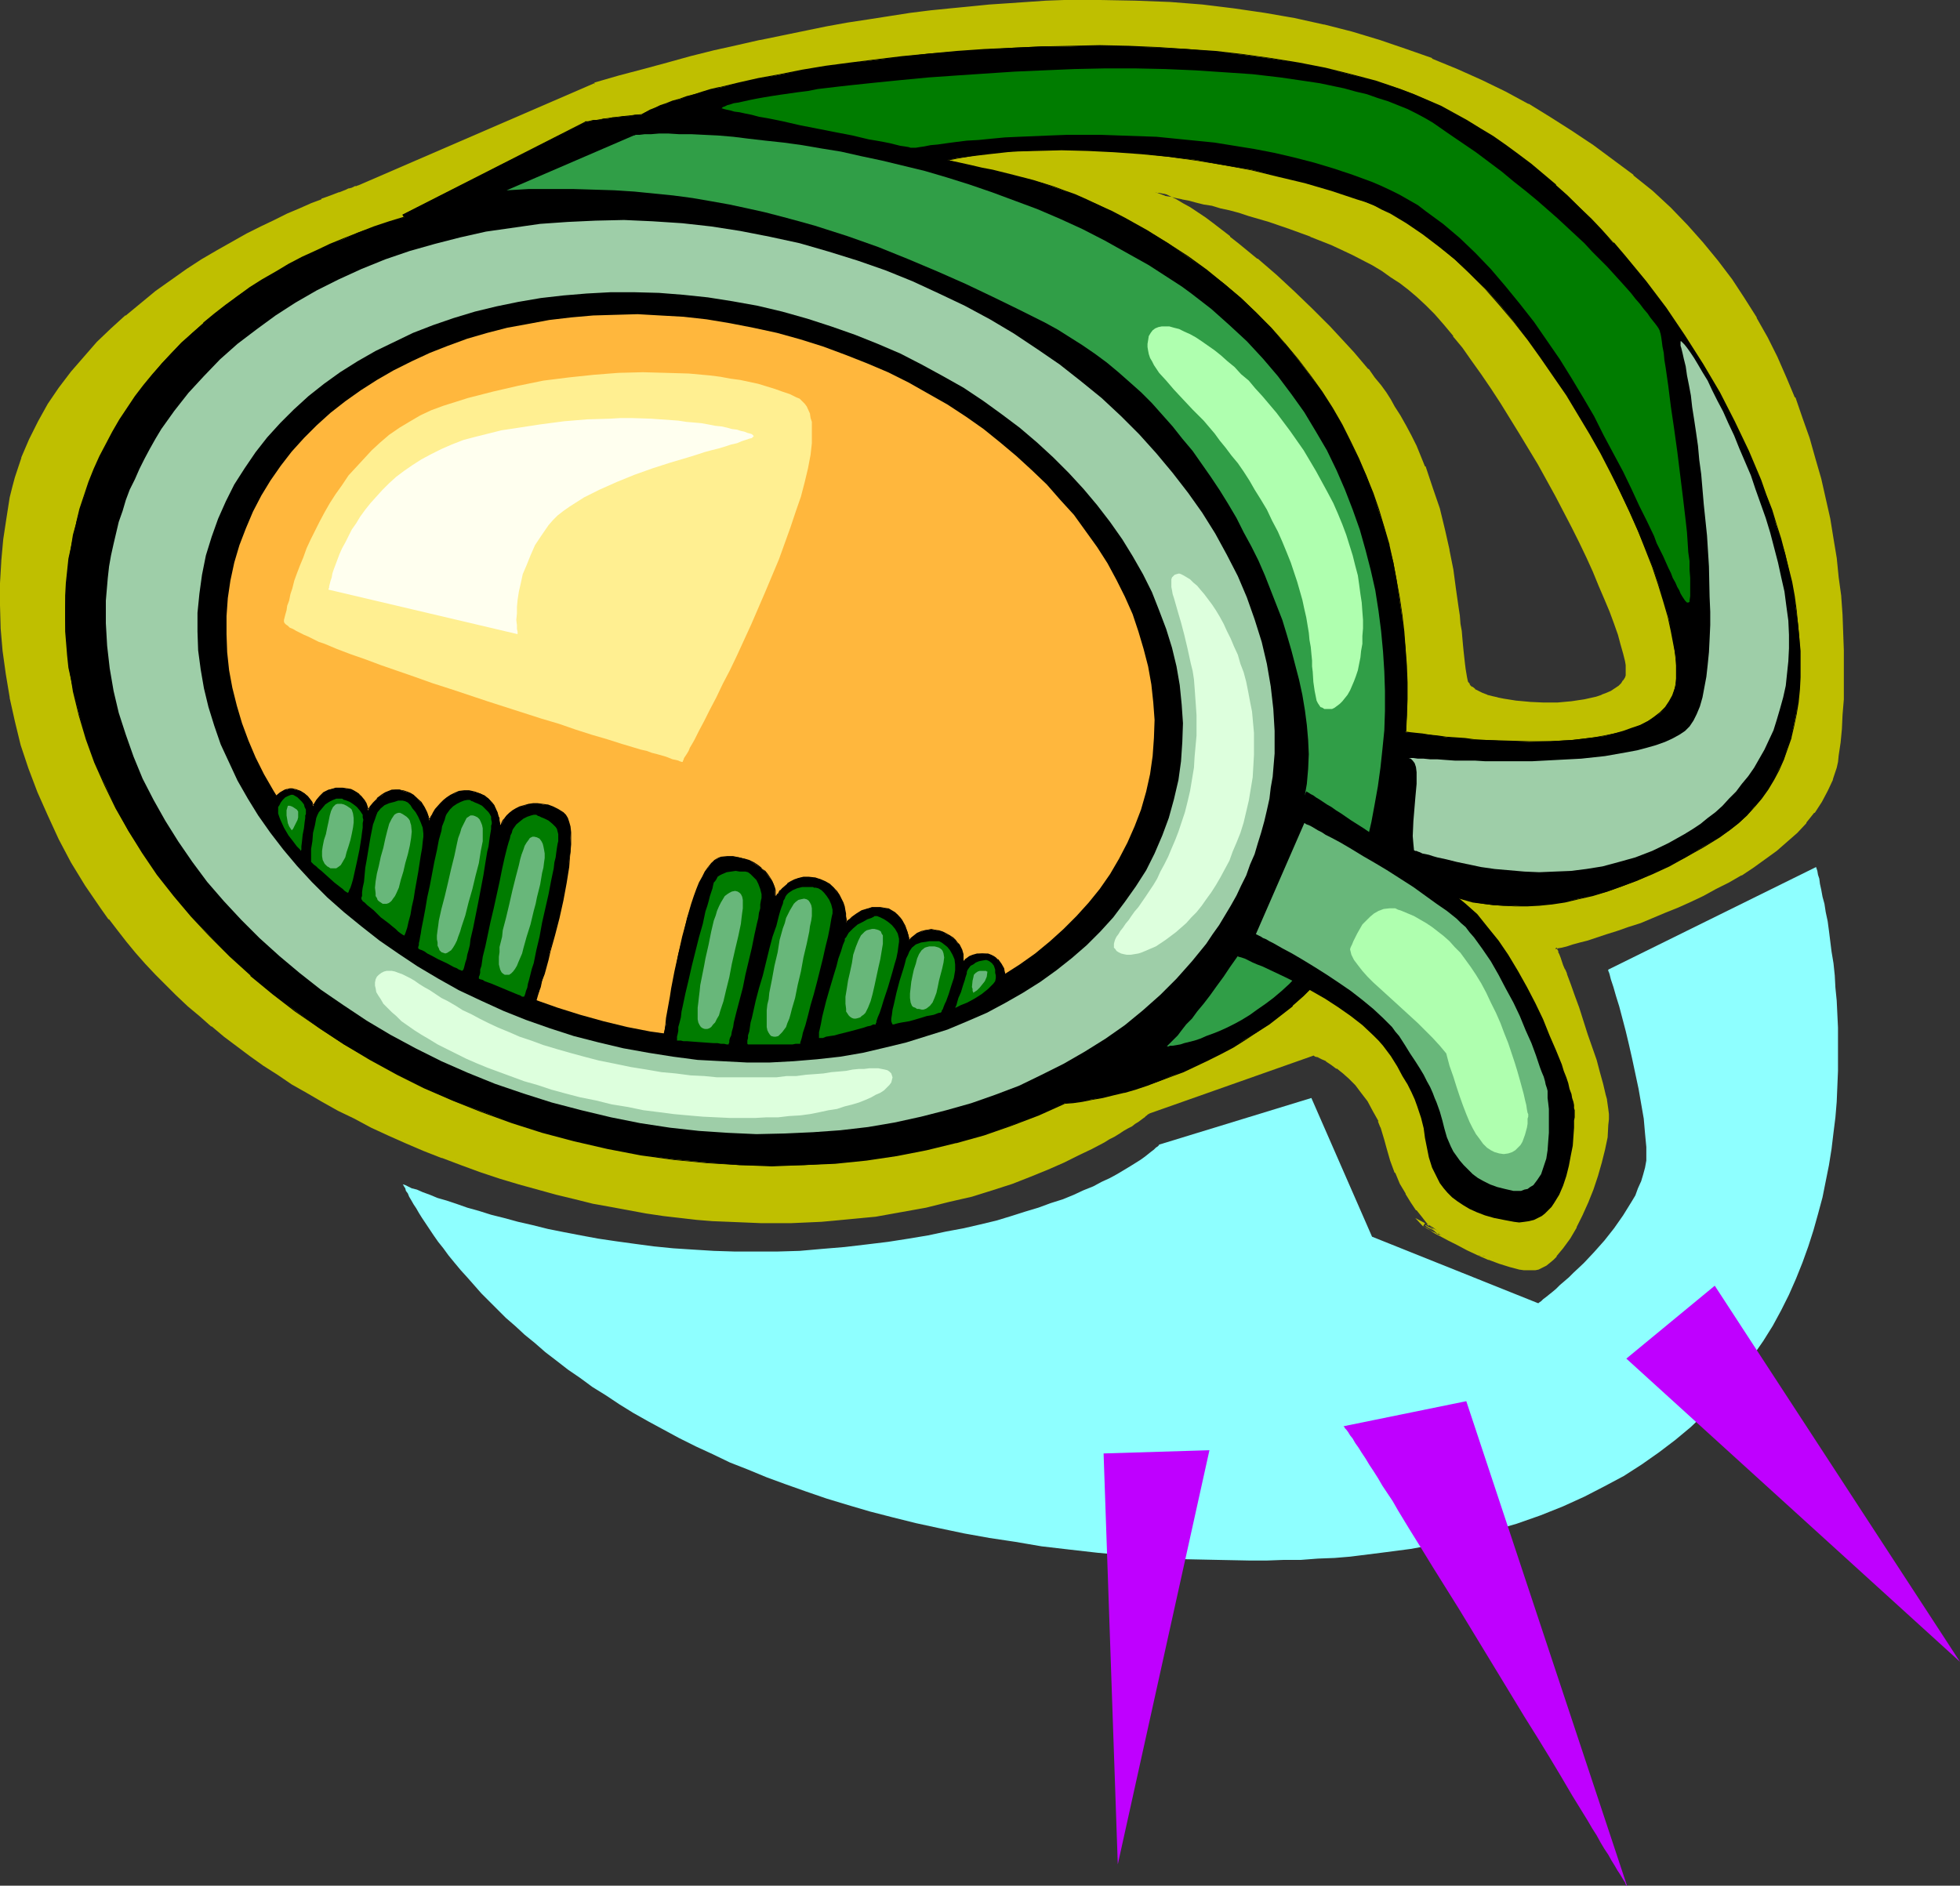 <?xml version="1.0" encoding="UTF-8" standalone="no"?>
<svg
   version="1.0"
   width="129.852mm"
   height="124.948mm"
   id="svg50"
   sodipodi:docname="Mask 12.wmf"
   xmlns:inkscape="http://www.inkscape.org/namespaces/inkscape"
   xmlns:sodipodi="http://sodipodi.sourceforge.net/DTD/sodipodi-0.dtd"
   xmlns="http://www.w3.org/2000/svg"
   xmlns:svg="http://www.w3.org/2000/svg">
  <rect width="100%" height="100%" fill="#333333" stroke="none"/>
  <sodipodi:namedview
     id="namedview50"
     pagecolor="#ffffff"
     bordercolor="#000000"
     borderopacity="0.25"
     inkscape:showpageshadow="2"
     inkscape:pageopacity="0.0"
     inkscape:pagecheckerboard="0"
     inkscape:deskcolor="#d1d1d1"
     inkscape:document-units="mm" />
  <defs
     id="defs1">
    <pattern
       id="WMFhbasepattern"
       patternUnits="userSpaceOnUse"
       width="6"
       height="6"
       x="0"
       y="0" />
  </defs>
  <path
     style="fill:#bfbf00;fill-opacity:1;fill-rule:evenodd;stroke:none"
     d="m 289.264,48.145 h 0.162 l 0.323,0.162 h 0.485 l 0.808,0.162 0.97,0.162 1.131,0.323 1.454,0.162 1.454,0.323 1.616,0.485 1.778,0.323 1.939,0.485 2.101,0.485 2.262,0.485 2.262,0.646 2.262,0.646 2.424,0.646 5.171,1.454 5.171,1.777 5.333,1.939 5.171,2.262 5.171,2.423 5.171,2.585 2.262,1.454 2.424,1.454 2.262,1.616 2.101,1.616 2.101,1.777 2.262,2.1 2.262,2.262 2.262,2.585 2.424,2.908 2.262,3.07 2.424,3.231 2.424,3.393 2.424,3.554 2.262,3.554 4.848,7.593 4.525,7.755 4.363,8.078 2.101,3.877 1.939,3.877 1.939,3.877 1.778,3.554 1.616,3.716 1.616,3.554 1.454,3.231 1.131,3.231 1.293,3.07 0.97,2.747 0.646,2.585 0.646,2.1 0.485,2.1 v 0.969 l 0.162,0.808 v 0.646 0.646 l -0.162,0.646 v 0.485 l -0.485,0.808 -0.646,0.808 -0.646,0.646 -0.97,0.646 -0.97,0.646 -1.131,0.646 -1.293,0.485 -1.454,0.323 -1.454,0.485 -1.616,0.323 -3.232,0.485 -3.394,0.323 h -3.555 l -3.555,-0.162 -3.394,-0.323 -3.232,-0.485 -1.454,-0.323 -1.293,-0.323 -1.454,-0.485 -1.131,-0.323 -0.97,-0.646 -0.97,-0.485 -0.808,-0.485 -0.646,-0.646 -0.485,-0.646 -0.162,-0.808 -0.162,-0.646 -0.162,-0.969 -0.162,-1.131 -0.162,-1.292 -0.162,-1.292 -0.162,-1.616 -0.162,-1.616 -0.162,-1.777 -0.162,-1.777 -0.162,-1.939 -0.323,-2.1 -0.323,-2.1 -0.485,-4.524 -0.808,-4.685 -0.97,-5.008 -1.131,-5.17 -1.293,-5.17 -1.778,-5.332 -1.778,-5.17 -2.101,-5.17 -1.293,-2.423 -1.293,-2.585 -1.454,-2.423 -1.454,-2.423 -0.97,-1.616 -1.293,-1.777 -1.293,-1.939 -1.454,-1.939 -1.616,-1.939 -1.778,-2.1 -1.778,-2.1 -1.939,-2.1 -4.04,-4.362 -4.363,-4.362 -4.525,-4.362 -4.525,-4.201 -4.686,-4.039 -4.525,-3.716 -2.262,-1.777 -2.101,-1.777 -2.101,-1.454 -2.101,-1.454 -1.939,-1.292 -1.778,-1.292 -1.778,-1.131 -1.616,-0.969 -1.616,-0.646 -1.293,-0.646 -1.293,-0.485 z M 148.995,21.165 90.011,46.853 h -0.162 -0.323 l -0.323,0.162 -0.97,0.485 -0.808,0.162 -0.646,0.323 -0.808,0.162 -0.97,0.323 -2.101,0.808 -2.262,0.969 -2.586,1.131 -2.909,1.131 -3.07,1.454 -3.232,1.454 -3.394,1.777 -3.555,1.777 -3.555,1.939 -3.878,2.1 -3.717,2.423 -3.878,2.423 -3.878,2.585 -3.717,2.747 -3.878,3.07 -3.717,3.07 -3.555,3.231 -3.555,3.393 -3.232,3.716 -3.232,3.716 -2.909,3.877 -2.747,4.201 -2.586,4.201 -2.101,4.524 -1.939,4.685 -0.808,2.423 -0.808,2.423 -0.646,2.423 -0.646,2.423 -0.97,5.332 -0.646,5.17 -0.485,5.493 -0.323,5.493 v 5.493 l 0.162,5.655 0.485,5.816 0.808,5.816 0.808,5.816 1.454,5.816 1.454,5.978 1.939,5.816 2.262,5.978 2.424,5.816 2.747,5.978 3.232,5.816 3.394,5.655 3.878,5.655 2.101,2.908 2.101,2.747 2.262,2.747 2.262,2.747 2.424,2.747 2.586,2.747 2.586,2.585 2.586,2.585 2.909,2.747 2.909,2.423 2.909,2.585 3.232,2.585 3.07,2.423 3.394,2.423 3.394,2.423 3.394,2.262 3.717,2.262 3.717,2.262 3.878,2.262 3.878,2.1 4.04,2.1 4.202,2.1 4.202,1.939 4.363,1.939 4.525,1.939 4.525,1.777 4.848,1.777 4.848,1.777 4.848,1.616 4.686,1.454 4.848,1.454 4.686,1.292 4.686,1.131 4.525,0.969 4.363,0.969 4.525,0.808 4.363,0.646 4.202,0.646 4.363,0.485 4.04,0.485 4.202,0.323 4.04,0.323 3.878,0.162 h 3.878 3.878 3.717 l 3.717,-0.162 3.555,-0.162 3.555,-0.162 3.555,-0.323 6.626,-0.808 6.464,-1.131 6.141,-1.131 5.818,-1.292 5.656,-1.454 5.171,-1.616 5.01,-1.616 4.525,-1.777 4.363,-1.777 4.04,-1.616 3.555,-1.777 3.394,-1.616 2.909,-1.616 1.454,-0.808 1.293,-0.808 1.131,-0.646 1.131,-0.646 0.97,-0.646 0.97,-0.646 0.97,-0.485 0.646,-0.646 0.646,-0.323 0.646,-0.485 0.485,-0.323 0.485,-0.323 0.323,-0.323 0.162,-0.162 h 0.162 v -0.162 l 41.208,-14.541 0.162,0.162 0.485,0.162 0.646,0.162 0.97,0.485 1.131,0.646 1.293,0.808 1.454,0.969 1.616,1.292 1.454,1.292 1.616,1.616 1.454,1.939 1.616,2.262 1.454,2.423 1.293,2.585 0.646,1.454 0.485,1.616 0.485,1.616 0.485,1.777 0.97,3.393 1.131,3.07 1.293,2.747 1.293,2.423 1.293,2.262 1.454,1.939 1.293,1.616 1.131,1.292 1.131,1.131 0.808,0.808 0.646,0.646 0.162,0.162 0.162,0.162 h -0.162 l -0.162,-0.162 -0.323,-0.162 -0.485,-0.323 -0.646,-0.323 -0.485,-0.323 -0.646,-0.323 -0.485,-0.323 h -0.323 l -0.162,-0.162 0.162,0.162 h 0.162 l 0.323,0.323 0.485,0.323 0.646,0.323 0.646,0.323 0.808,0.646 0.97,0.485 2.101,0.969 2.262,1.292 2.424,1.292 2.747,1.131 2.586,1.131 2.747,0.969 2.424,0.969 2.424,0.485 1.131,0.162 0.97,0.162 h 0.97 l 0.97,-0.162 0.808,-0.162 0.808,-0.323 0.808,-0.485 0.808,-0.646 0.97,-0.808 0.808,-0.808 1.616,-2.1 1.616,-2.423 1.616,-2.747 1.616,-2.908 1.293,-3.231 1.293,-3.231 1.293,-3.393 0.808,-3.231 0.808,-3.231 0.646,-3.231 0.323,-2.908 v -1.454 -1.292 l -0.162,-1.292 v -1.131 l -0.323,-1.131 -0.323,-1.131 -0.646,-2.747 -0.808,-2.908 -0.808,-3.07 -2.101,-6.624 -2.262,-6.462 -1.131,-3.07 -0.97,-2.747 -0.97,-2.585 -0.485,-1.292 -0.323,-0.969 -0.485,-1.131 -0.323,-0.808 -0.323,-0.808 -0.162,-0.646 -0.162,-0.485 -0.162,-0.323 -0.162,-0.323 0.162,-0.162 h 0.323 l 0.323,-0.162 0.808,-0.162 1.293,-0.323 1.454,-0.485 1.778,-0.485 2.101,-0.485 2.262,-0.808 2.424,-0.646 2.747,-0.969 2.747,-0.808 2.909,-1.131 2.909,-1.131 3.232,-1.292 3.232,-1.454 3.07,-1.292 3.232,-1.616 3.232,-1.616 3.232,-1.777 3.07,-1.777 3.07,-1.939 2.909,-1.939 2.747,-2.1 2.747,-2.262 2.424,-2.262 2.262,-2.423 1.939,-2.585 1.939,-2.585 1.454,-2.747 1.293,-2.908 0.808,-2.908 0.323,-1.454 0.323,-1.454 0.323,-3.231 0.323,-3.393 0.323,-3.554 0.162,-3.877 0.162,-3.877 v -4.039 l -0.162,-4.362 -0.162,-4.362 -0.162,-4.524 -0.323,-4.524 -0.485,-4.847 -0.646,-4.685 -0.808,-5.008 -0.808,-4.847 -1.131,-5.008 -1.131,-5.008 -1.293,-5.17 -1.616,-5.008 -1.778,-5.17 -1.778,-5.008 -2.101,-5.008 -2.262,-5.008 -2.586,-5.008 -2.747,-4.847 -2.909,-4.847 -3.232,-4.847 -3.394,-4.524 -3.717,-4.524 -3.878,-4.362 -4.202,-4.362 -4.525,-4.201 -4.686,-3.877 -5.01,-3.877 -5.171,-3.716 -5.171,-3.554 -5.494,-3.393 -5.494,-3.231 -5.818,-3.231 -5.818,-2.908 -6.141,-2.747 -6.302,-2.585 -6.464,-2.423 -6.626,-2.262 -6.949,-1.939 -6.949,-1.777 -7.272,-1.616 -7.595,-1.292 -7.757,-1.292 -7.918,-0.808 -8.242,-0.646 -8.403,-0.323 -8.726,-0.323 -9.05,0.162 -4.525,0.162 -4.686,0.323 -4.686,0.323 -4.848,0.323 -4.848,0.323 -4.848,0.485 -5.01,0.646 -5.171,0.646 -5.01,0.808 -5.333,0.646 -5.171,0.969 -5.494,0.969 -5.333,1.131 -5.494,0.969 -5.656,1.292 -5.656,1.292 -5.818,1.292 -5.818,1.454 -5.818,1.454 -5.979,1.777 -6.141,1.616 z"
     id="path1" />
  <path
     style="fill:#bfbf00;fill-opacity:1;fill-rule:evenodd;stroke:none"
     d="m 289.425,47.822 -0.162,0.808 h 0.162 -0.162 0.323 v 0 l 0.485,0.162 h 0.162 l 0.808,0.162 0.97,0.162 1.131,0.162 1.293,0.323 1.616,0.323 h -0.162 l 1.778,0.323 v 0 l 1.778,0.485 v 0 l 1.939,0.485 v 0 l 2.101,0.323 v 0 l 2.101,0.646 2.262,0.485 2.424,0.646 2.424,0.808 5.01,1.454 5.171,1.777 5.333,1.939 h -0.162 l 5.333,2.1 5.171,2.423 5.01,2.585 v 0 l 2.424,1.454 2.262,1.616 2.262,1.454 2.101,1.616 v 0 l 2.101,1.777 2.262,2.1 2.262,2.262 2.262,2.585 v 0 l 2.424,2.908 h -0.162 l 2.424,2.908 2.262,3.231 2.424,3.393 2.424,3.554 2.424,3.716 4.686,7.593 4.686,7.755 v 0 l 4.363,7.917 4.04,7.755 1.939,3.877 1.778,3.716 1.616,3.554 1.454,3.554 1.454,3.393 1.293,3.07 v 0 l 1.131,3.07 v 0 l 0.97,2.747 0.646,2.423 0.646,2.262 v 0 l 0.485,1.939 0.162,0.969 v 0.808 0.808 -0.162 0.646 0.485 0 l -0.162,0.485 v 0 l -0.485,0.808 v -0.162 l -0.485,0.808 v 0 l -0.646,0.646 v 0 l -0.97,0.646 -0.97,0.646 v 0 l -1.131,0.485 -1.293,0.485 h 0.162 l -1.454,0.485 -1.454,0.323 v 0 l -1.454,0.323 -3.232,0.485 -3.555,0.323 h 0.162 -3.555 l -3.555,-0.162 h 0.162 l -3.555,-0.323 -3.07,-0.485 -1.616,-0.323 h 0.162 l -1.454,-0.323 -1.293,-0.323 h 0.162 l -1.293,-0.485 v 0 l -0.97,-0.485 -0.97,-0.485 h 0.162 l -0.808,-0.646 v 0.162 l -0.646,-0.646 h 0.162 l -0.485,-0.646 v 0.162 l -0.162,-0.646 v 0 l -0.162,-0.808 -0.162,-0.969 -0.162,-0.969 -0.162,-1.292 -0.162,-1.454 -0.162,-1.454 -0.162,-1.616 -0.162,-1.777 -0.162,-1.939 -0.323,-1.777 -0.162,-2.1 -0.323,-2.1 -0.646,-4.524 -0.646,-4.847 -0.97,-4.847 v -0.162 l -1.131,-5.008 -1.293,-5.332 -1.778,-5.17 -1.778,-5.332 h -0.162 l -2.101,-5.17 -1.293,-2.585 -1.293,-2.423 v 0 l -1.454,-2.585 -1.454,-2.262 -0.97,-1.777 -1.131,-1.777 -1.293,-1.777 -1.616,-1.939 -1.454,-2.1 h -0.162 l -1.778,-2.1 -1.778,-2.1 -1.939,-2.1 -4.04,-4.362 -4.363,-4.362 -4.525,-4.362 -4.525,-4.201 -4.686,-4.039 h -0.162 l -4.525,-3.716 -2.262,-1.777 v -0.162 l -2.101,-1.616 -2.101,-1.616 -1.939,-1.454 -1.939,-1.292 -1.939,-1.292 v 0 l -1.778,-0.969 v 0 l -1.616,-0.969 v 0 l -1.616,-0.808 -1.293,-0.646 v 0 l -1.293,-0.485 -0.97,-0.162 h -4.04 l 4.848,1.131 1.131,0.323 v 0 l 1.293,0.646 1.616,0.808 h -0.162 l 1.616,0.969 h 0.162 l 1.778,0.969 h -0.162 l 1.939,1.292 1.939,1.292 1.939,1.454 2.101,1.616 2.101,1.616 v 0 l 2.262,1.777 4.525,3.716 v 0 l 4.686,4.039 4.525,4.201 4.525,4.362 4.363,4.362 4.04,4.362 1.939,2.1 1.939,2.1 1.616,2.1 v -0.162 l 1.616,2.1 1.454,1.939 1.293,1.777 1.131,1.777 1.131,1.777 1.454,2.423 1.293,2.423 v -0.162 l 1.293,2.585 1.293,2.585 2.262,5.008 h -0.162 l 1.939,5.17 1.616,5.332 1.293,5.17 1.131,5.17 v -0.162 l 0.97,5.008 0.808,4.847 0.646,4.524 0.162,2.1 0.323,1.939 0.162,1.939 0.162,1.939 0.162,1.777 0.323,1.616 v 1.454 l 0.323,1.292 v 1.292 l 0.162,1.131 0.162,0.969 0.162,0.808 0.323,0.808 0.485,0.646 0.646,0.808 h 0.162 l 0.646,0.646 h 0.162 l 0.808,0.485 1.131,0.485 v 0 l 1.131,0.485 h 0.162 l 1.293,0.485 1.293,0.323 h 0.162 l 1.454,0.323 3.07,0.485 3.555,0.323 v 0 l 3.555,0.162 3.555,-0.162 v 0 l 3.555,-0.162 3.232,-0.485 1.454,-0.323 h 0.162 l 1.454,-0.485 1.293,-0.485 h 0.162 l 1.293,-0.485 1.131,-0.485 v 0 l 1.131,-0.646 0.808,-0.646 v -0.162 l 0.808,-0.646 0.162,-0.162 0.485,-0.646 v -0.162 l 0.485,-0.808 0.162,-0.646 v 0 l 0.162,-0.646 v -0.646 -0.808 l -0.162,-0.808 -0.162,-0.808 -0.323,-2.1 v 0 l -0.646,-2.262 -0.808,-2.585 -0.97,-2.747 v 0 l -1.131,-3.07 v 0 l -1.293,-3.231 -1.454,-3.231 -1.454,-3.554 -1.778,-3.716 -1.778,-3.716 -1.939,-3.716 -3.878,-7.917 -4.363,-7.917 v 0 l -4.686,-7.755 -4.686,-7.593 -2.424,-3.716 -2.424,-3.554 -2.424,-3.393 -2.262,-3.231 -2.424,-3.07 h -0.162 l -2.262,-2.747 v -0.162 l -2.262,-2.585 -2.262,-2.262 -2.262,-2.1 -2.101,-1.777 -0.162,-0.162 -2.101,-1.616 -2.101,-1.454 -2.424,-1.616 -2.424,-1.292 v 0 l -5.01,-2.747 -5.171,-2.423 -5.333,-2.1 h -0.162 l -5.333,-2.1 -5.171,-1.616 -5.01,-1.616 -2.424,-0.646 -2.424,-0.646 -2.101,-0.646 -2.262,-0.485 v 0 l -2.101,-0.485 v 0 l -1.939,-0.485 v 0 l -1.778,-0.323 v 0 l -1.616,-0.485 h -0.162 l -1.454,-0.323 -1.293,-0.162 -1.131,-0.162 -0.97,-0.162 -0.97,-0.162 h 0.162 l -0.646,-0.162 v 0 h -0.323 -4.04 z"
     id="path2" />
  <path
     style="fill:#bfbf00;fill-opacity:1;fill-rule:evenodd;stroke:none"
     d="m 148.833,20.68 v 0.162 L 89.849,46.368 h 0.162 -0.162 l -0.162,0.162 0.162,-0.162 -0.485,0.162 -0.323,0.162 v -0.162 l -0.97,0.485 -0.646,0.162 h -0.162 l -0.646,0.323 v 0 l -0.808,0.323 -0.808,0.323 h -0.162 l -2.101,0.808 -2.262,0.808 v 0.162 l -2.586,0.969 -2.909,1.292 -3.07,1.292 -3.232,1.616 -3.394,1.616 -3.555,1.777 -3.717,2.1 -3.717,2.1 v 0 l -3.878,2.262 -3.717,2.423 -3.878,2.747 -3.878,2.747 v 0 l -3.717,3.07 -3.717,3.07 h -0.162 l -3.555,3.231 -3.555,3.393 -3.232,3.716 v 0 l -3.232,3.716 v 0 l -3.07,4.039 -2.747,4.039 -2.424,4.362 v 0 l -2.262,4.524 -1.939,4.524 v 0.162 l -0.808,2.423 -0.808,2.423 -0.646,2.423 -0.646,2.585 v 0 l -0.808,5.17 -0.808,5.332 -0.485,5.332 v 0.162 L 0,146.051 v 5.493 l 0.162,5.655 v 0.162 l 0.485,5.655 0.808,5.816 0.97,5.816 v 0.162 l 1.293,5.816 1.454,5.978 1.939,5.816 2.262,5.978 v 0 l 2.586,5.816 2.747,5.978 3.07,5.816 v 0 l 3.555,5.816 3.878,5.655 1.939,2.747 h 0.162 l 2.101,2.747 2.262,2.908 2.262,2.747 v 0 l 2.424,2.747 2.586,2.747 2.586,2.585 2.586,2.585 2.909,2.747 2.909,2.423 2.909,2.585 h 0.162 l 3.07,2.585 v 0 l 3.232,2.423 3.232,2.423 3.394,2.423 3.555,2.262 3.555,2.423 3.717,2.1 3.878,2.262 v 0 l 4.04,2.262 4.04,1.939 4.202,2.262 4.202,1.939 4.363,1.939 4.525,1.939 v 0 l 4.525,1.777 h 0.162 l 4.686,1.777 4.848,1.777 4.848,1.616 4.848,1.454 4.686,1.292 4.686,1.292 4.686,1.131 4.525,1.131 v 0 l 4.525,0.808 4.363,0.808 4.363,0.808 4.363,0.646 4.202,0.485 4.202,0.485 4.04,0.323 h 0.162 l 4.04,0.162 3.878,0.162 3.878,0.162 h 3.878 3.717 l 3.717,-0.162 3.555,-0.162 h 0.162 l 3.555,-0.323 3.394,-0.323 6.787,-0.646 6.302,-1.131 6.302,-1.131 v 0 l 5.818,-1.454 5.656,-1.292 5.171,-1.616 5.01,-1.616 4.525,-1.777 v 0 l 4.363,-1.777 v 0 l 4.04,-1.777 3.555,-1.777 3.394,-1.616 3.07,-1.616 v 0 l 1.293,-0.808 v 0 l 1.293,-0.646 v 0 l 1.293,-0.808 0.97,-0.646 1.131,-0.646 0.97,-0.485 0.808,-0.646 0.808,-0.485 0.646,-0.485 0.646,-0.485 0.485,-0.323 h -0.162 l 0.485,-0.323 v 0 l 0.323,-0.323 h 0.162 l 0.162,-0.162 -0.162,0.162 0.162,-0.162 0.162,-0.162 -0.162,0.162 41.208,-14.541 h -0.323 0.162 v 0 l 0.485,0.323 0.808,0.162 h -0.162 l 0.97,0.485 1.131,0.485 h -0.162 l 1.454,0.969 1.293,0.969 v -0.162 l 1.616,1.292 v 0 l 1.454,1.292 1.616,1.616 v 0 l 1.454,1.939 v 0 l 1.616,2.1 1.293,2.423 v 0 l 1.454,2.585 h -0.162 l 0.646,1.616 v -0.162 l 0.485,1.616 0.485,1.616 0.485,1.777 0.97,3.393 1.131,3.07 h 0.162 l 1.131,2.747 1.454,2.423 v 0.162 l 1.293,2.1 1.293,1.939 h 0.162 l 1.293,1.616 1.131,1.454 v 0 l 1.939,1.939 0.646,0.646 0.323,0.323 0.323,-0.646 v 0 h 0.162 -0.162 0.162 l -0.323,-0.162 -0.323,-0.162 v 0 l -0.485,-0.323 -0.485,-0.323 v 0 l -1.293,-0.808 v 0 l -0.485,-0.162 -2.747,-1.454 1.939,2.1 0.323,0.162 v -0.162 l 0.323,0.323 v 0 l 0.485,0.323 v 0 l 0.646,0.323 v 0 l 0.646,0.485 v 0 l 0.808,0.485 v 0 l 0.97,0.485 2.101,1.131 2.262,1.131 2.424,1.292 2.747,1.292 3.07,0.323 -2.747,-1.131 -2.586,-1.292 -2.586,-1.131 -2.262,-1.292 -2.101,-1.131 -0.97,-0.485 h 0.162 l -0.808,-0.485 v 0 l -0.808,-0.323 h 0.162 l -0.646,-0.485 h -0.162 l -0.323,-0.162 v 0 l -0.323,-0.323 -0.323,-0.162 0.162,0.162 -0.162,-0.162 -0.485,0.808 0.485,0.162 0.323,0.162 v 0 l 1.293,0.808 v 0 l 0.646,0.323 0.485,0.162 h -0.162 l 0.323,0.162 0.162,0.162 h 0.162 l 0.162,0.162 h 1.293 l -1.131,-1.131 -0.646,-0.646 -1.939,-1.777 v 0 l -1.131,-1.454 -1.293,-1.616 v 0 l -1.293,-1.939 -1.454,-2.1 v 0 l -1.293,-2.423 -1.293,-2.747 h 0.162 l -1.131,-3.07 -0.97,-3.393 -0.485,-1.777 -0.485,-1.616 -0.646,-1.454 v -0.162 l -0.485,-1.454 h -0.162 l -1.293,-2.747 v 0 l -1.454,-2.423 -1.454,-2.1 h -0.162 l -1.454,-1.939 v -0.162 l -1.616,-1.616 -1.454,-1.292 h -0.162 l -1.454,-1.292 v 0 l -1.454,-0.969 -1.293,-0.808 h -0.162 l -0.97,-0.646 -0.97,-0.485 h -0.162 l -0.646,-0.323 -0.485,-0.162 v 0 l -0.323,-0.162 -41.37,14.702 -0.162,0.162 0.162,-0.162 -0.323,0.162 -0.162,0.162 v 0 l -0.323,0.323 h 0.162 l -0.485,0.162 v 0 l -0.646,0.485 -0.485,0.323 -0.646,0.485 -0.808,0.485 -0.808,0.646 -0.97,0.485 -1.131,0.646 -0.97,0.808 -1.293,0.646 v 0 l -1.131,0.646 h -0.162 l -1.293,0.808 v 0 l -2.909,1.616 -3.394,1.777 -3.555,1.616 -4.04,1.777 v 0 l -4.363,1.616 v 0 l -4.525,1.777 -4.848,1.616 -5.333,1.616 -5.494,1.454 -5.818,1.292 v 0 l -6.141,1.292 -6.464,0.969 -6.787,0.808 -3.394,0.323 -3.555,0.162 v 0 l -3.555,0.323 h -3.717 l -3.717,0.162 -3.878,-0.162 h -3.878 l -3.878,-0.162 -4.04,-0.323 v 0 l -4.04,-0.323 -4.202,-0.485 -4.202,-0.485 -4.363,-0.646 -4.363,-0.646 -4.363,-0.808 -4.525,-0.969 v 0 l -4.525,-0.969 -4.525,-1.131 -4.686,-1.292 -4.848,-1.292 -4.686,-1.616 -4.848,-1.616 -5.01,-1.616 -4.686,-1.939 h 0.162 l -4.686,-1.777 v 0.162 l -4.525,-1.939 -4.363,-1.939 -4.202,-1.939 -4.202,-2.1 -4.04,-2.1 -3.878,-2.1 v 0 l -3.878,-2.262 -3.717,-2.262 -3.555,-2.262 -3.555,-2.423 -3.394,-2.423 -3.232,-2.262 -3.232,-2.585 v 0.162 l -3.07,-2.585 v 0 l -2.909,-2.585 -2.909,-2.423 -2.909,-2.747 -2.586,-2.585 -2.586,-2.585 -2.586,-2.747 -2.424,-2.747 v 0.162 l -2.262,-2.747 -2.262,-2.908 -2.101,-2.747 v 0 l -2.101,-2.908 -3.717,-5.493 -3.555,-5.816 v 0 l -3.07,-5.816 -2.909,-5.816 -2.424,-5.816 v 0 L 8.08,192.258 6.141,186.28 4.686,180.303 3.232,174.486 v 0 l -0.97,-5.816 -0.646,-5.816 -0.485,-5.655 v 0 l -0.162,-5.655 v -5.493 l 0.323,-5.493 v 0 l 0.485,-5.493 0.646,-5.17 0.97,-5.17 v 0 l 0.646,-2.423 0.646,-2.585 0.646,-2.423 0.808,-2.423 v 0.162 l 1.939,-4.685 2.262,-4.362 v 0 l 2.424,-4.362 2.747,-4.039 3.07,-3.877 H 18.422 l 3.232,-3.877 v 0.162 l 3.232,-3.716 3.555,-3.393 3.555,-3.231 v 0 l 3.717,-3.07 3.717,-3.07 v 0 l 3.878,-2.747 3.878,-2.585 3.717,-2.423 3.878,-2.262 h -0.162 l 3.878,-2.262 3.555,-1.939 3.555,-1.777 3.394,-1.777 3.394,-1.454 2.909,-1.292 2.909,-1.292 2.586,-1.131 v 0.162 l 2.262,-0.969 2.101,-0.808 v 0 l 0.97,-0.323 0.808,-0.323 v 0 l 0.808,-0.323 -0.162,0.162 0.646,-0.323 1.131,-0.323 v 0 l 0.323,-0.162 h -0.162 0.485 l 0.162,-0.162 h -0.162 0.162 L 149.157,21.488 v 0.162 z"
     id="path3" />
  <path
     style="fill:#bfbf00;fill-opacity:1;fill-rule:evenodd;stroke:none"
     d="m 370.064,314.398 2.586,1.131 h 0.162 l 2.586,0.969 2.586,0.808 2.424,0.646 v 0 l 1.131,0.162 v 0 h 0.97 1.131 0.808 v 0 l 0.808,-0.162 0.97,-0.485 v 0 l 0.97,-0.485 0.808,-0.646 v 0 l 0.97,-0.808 0.808,-0.808 V 314.56 l 1.616,-1.939 v 0 l 1.778,-2.423 1.616,-2.747 v -0.162 l 1.454,-2.908 1.454,-3.231 v 0 l 1.293,-3.231 v 0 l 1.131,-3.393 0.97,-3.393 0.808,-3.231 v 0 l 0.646,-3.07 0.162,-3.07 v 0 l 0.162,-1.454 v -1.292 l -0.162,-1.292 -0.162,-1.131 -0.162,-1.131 v -0.162 l -0.323,-1.131 -0.646,-2.747 -0.808,-2.908 -0.808,-3.07 -2.262,-6.462 -2.101,-6.624 -1.131,-3.07 -0.97,-2.747 -0.97,-2.585 v -0.162 l -0.485,-1.131 v 0.162 l -0.485,-1.131 -0.323,-0.969 -0.323,-0.969 v 0 l -0.323,-0.808 -0.323,-0.646 h 0.162 l -0.323,-0.485 v -0.323 l -0.162,-0.162 -0.162,-0.162 0.162,0.162 v 0 l -0.485,0.323 h 0.162 0.162 v 0 h 0.323 -0.162 l 0.323,-0.162 0.97,-0.162 v 0 l 1.293,-0.323 1.454,-0.485 1.778,-0.485 1.939,-0.485 2.424,-0.808 2.424,-0.808 2.586,-0.808 2.747,-0.969 3.07,-0.969 v 0 l 3.07,-1.292 v 0 l 3.07,-1.292 3.232,-1.292 3.232,-1.454 3.07,-1.454 3.232,-1.777 3.232,-1.616 3.07,-1.777 h 0.162 l 2.909,-1.939 2.909,-2.1 2.909,-2.1 v 0 l 2.586,-2.262 2.586,-2.262 2.262,-2.423 v -0.162 l 1.939,-2.423 h 0.162 l 1.778,-2.747 v 0 l 1.454,-2.747 1.293,-2.747 v -0.162 l 0.97,-2.908 v 0 l 0.323,-1.454 0.162,-1.616 0.485,-3.231 0.323,-3.393 0.162,-3.554 v 0 l 0.323,-3.877 v -3.877 -4.039 -4.362 l -0.162,-4.362 -0.162,-4.524 -0.323,-4.524 v -0.162 l -0.646,-4.685 -0.485,-4.847 -0.808,-4.847 -0.808,-5.008 -1.131,-5.008 v 0 l -1.131,-5.008 -1.454,-5.008 -1.454,-5.17 -1.778,-5.008 -1.778,-5.17 h -0.162 l -2.101,-5.008 -2.262,-5.17 -2.424,-4.847 -2.747,-4.847 v -0.162 l -3.07,-4.847 -3.07,-4.685 -3.555,-4.685 v 0 l -3.717,-4.524 v 0 l -3.878,-4.362 -4.202,-4.362 -4.525,-4.201 v 0 l -4.848,-3.877 v -0.162 l -5.01,-3.716 -5.01,-3.716 -5.333,-3.554 -5.333,-3.393 -5.494,-3.393 h -0.162 l -5.656,-3.07 -5.979,-2.908 -6.141,-2.747 -6.302,-2.585 v -0.162 l -6.464,-2.262 -6.626,-2.262 -6.949,-2.1 -6.949,-1.777 h -0.162 l -7.272,-1.616 -7.434,-1.292 -7.757,-1.131 -7.918,-0.969 -8.242,-0.646 h -0.162 L 284.254,0.162 275.528,0 h -9.05 l -4.525,0.162 -4.686,0.323 -4.686,0.323 -4.848,0.323 v 0 l -4.848,0.485 -5.01,0.485 -4.848,0.485 -5.171,0.646 -5.171,0.808 -5.171,0.808 -5.333,0.808 -5.333,0.969 -5.494,1.131 -5.494,1.131 -5.494,1.131 h -0.162 l -5.656,1.292 -5.818,1.292 -5.818,1.454 -5.818,1.616 -5.979,1.616 -6.141,1.616 -6.141,1.777 0.323,0.969 6.141,-1.777 5.979,-1.777 6.141,-1.616 5.818,-1.454 5.818,-1.454 5.818,-1.292 5.656,-1.292 h -0.162 l 5.656,-1.292 5.494,-1.131 5.494,-0.969 5.333,-0.969 5.333,-0.969 5.171,-0.808 5.171,-0.646 5.01,-0.646 5.01,-0.646 5.01,-0.485 4.848,-0.485 h -0.162 l 4.848,-0.323 4.686,-0.323 4.686,-0.162 4.525,-0.162 9.05,-0.162 8.726,0.162 8.403,0.485 v 0 l 8.242,0.646 7.918,0.808 7.757,1.131 7.434,1.454 7.434,1.616 h -0.162 l 7.11,1.777 6.787,1.939 6.787,2.262 6.302,2.423 v -0.162 l 6.302,2.747 5.979,2.747 5.979,2.908 5.818,3.07 h -0.162 l 5.656,3.231 5.333,3.393 5.333,3.554 5.01,3.716 5.01,3.877 v 0 l 4.686,3.877 v 0 l 4.525,4.201 4.202,4.362 3.878,4.362 v -0.162 l 3.717,4.685 v 0 l 3.394,4.524 3.232,4.847 2.909,4.685 v 0 l 2.747,4.847 2.424,5.008 2.424,5.008 2.101,5.008 h -0.162 l 1.939,5.008 1.616,5.008 1.616,5.17 1.293,5.008 1.293,5.17 v -0.162 l 0.97,5.008 0.97,5.008 0.646,4.847 0.646,4.847 0.485,4.685 v 0 l 0.323,4.524 0.323,4.524 v 4.362 l 0.162,4.362 v 4.039 l -0.162,3.877 -0.162,3.877 v -0.162 l -0.323,3.716 -0.323,3.231 -0.323,3.231 -0.323,1.616 -0.323,1.454 v -0.162 l -0.808,3.07 v -0.162 l -1.131,2.908 -1.616,2.747 v -0.162 l -1.778,2.747 v 0 l -1.939,2.423 v 0 l -2.262,2.423 -2.424,2.262 -2.747,2.262 0.162,-0.162 -2.909,2.1 -2.909,2.1 -3.07,1.939 h 0.162 l -3.232,1.777 -3.07,1.777 -3.232,1.616 -3.232,1.454 -3.232,1.454 -3.07,1.292 -3.232,1.292 v 0 l -2.909,1.131 v 0 l -2.909,1.131 -2.747,0.969 -2.747,0.808 -2.424,0.808 -2.262,0.646 -1.939,0.646 -1.778,0.485 -1.616,0.323 -1.131,0.323 v 0 l -0.97,0.323 h -0.323 v 0 h -0.323 l -0.162,0.162 h 0.162 -0.323 l -0.162,0.646 0.162,0.323 v -0.162 l 0.162,0.485 0.162,0.485 v 0 l 0.323,0.646 0.323,0.808 v 0 l 0.323,0.808 0.323,0.969 0.323,1.131 v 0.162 l 0.485,1.131 v -0.162 l 0.97,2.747 0.97,2.747 1.131,3.07 2.262,6.462 2.101,6.624 0.97,3.07 0.808,2.908 0.646,2.585 0.323,1.292 v 0 l 0.162,1.131 0.162,1.131 v 1.131 0 1.292 1.454 0 l -0.323,2.908 -0.646,3.07 v 0 l -0.646,3.231 -0.97,3.231 -1.131,3.393 v 0 l -1.293,3.231 v 0 l -1.454,3.231 -1.454,2.908 v -0.162 l -1.616,2.747 -1.616,2.423 v 0 l -1.616,2.1 v 0 l -0.808,0.808 -0.97,0.808 0.162,-0.162 -0.97,0.646 -0.808,0.485 h 0.162 l -0.97,0.485 0.162,-0.162 -0.808,0.323 v 0 h -0.808 v 0 h -0.97 -0.97 0.162 l -1.131,-0.323 v 0 l -2.424,-0.485 -2.424,-0.808 -2.747,-0.969 h 0.162 z"
     id="path4" />
  <path
     style="fill:#000000;fill-opacity:1;fill-rule:evenodd;stroke:none"
     d="m 237.229,40.067 3.07,0.808 2.909,0.646 2.747,0.646 2.586,0.485 5.171,1.292 5.01,1.292 2.424,0.646 2.586,0.969 2.747,0.969 2.747,0.969 2.909,1.292 3.07,1.292 3.07,1.616 3.555,1.777 5.494,3.07 5.171,3.07 4.848,3.393 4.686,3.393 4.525,3.393 4.202,3.554 3.878,3.716 3.717,3.877 3.394,3.877 3.232,3.877 3.07,4.039 2.909,4.039 2.586,4.201 2.424,4.039 2.101,4.201 2.101,4.362 1.939,4.201 1.616,4.362 1.454,4.362 1.454,4.362 1.131,4.362 1.131,4.362 0.808,4.362 0.646,4.362 0.646,4.362 0.485,4.201 0.485,4.362 0.162,4.201 0.162,4.201 v 4.201 4.039 l -0.323,4.201 1.131,0.162 1.454,0.162 1.616,0.162 1.939,0.162 1.778,0.323 2.262,0.323 2.262,0.162 2.424,0.162 2.424,0.323 h 2.586 l 5.333,0.323 5.656,0.162 5.494,-0.162 5.494,-0.323 2.747,-0.323 2.586,-0.323 2.586,-0.323 2.424,-0.646 2.262,-0.485 2.262,-0.808 2.101,-0.808 1.778,-0.969 1.778,-0.969 1.454,-1.131 1.293,-1.292 0.97,-1.454 0.808,-1.616 0.485,-1.777 0.323,-0.969 v -1.131 l 0.162,-1.292 v -1.292 l -0.162,-1.454 v -1.454 l -0.323,-1.616 -0.162,-1.616 -0.646,-3.393 -0.808,-3.716 -1.131,-4.039 -1.293,-4.039 -1.454,-4.362 -1.778,-4.524 -1.939,-4.524 -2.101,-4.847 -2.262,-4.685 -2.262,-4.847 -2.586,-5.008 -2.747,-4.847 -2.909,-4.847 -2.909,-4.847 -3.232,-4.847 -3.232,-4.685 -3.394,-4.524 -3.394,-4.362 -3.555,-4.362 -3.717,-4.039 -3.717,-3.716 -3.878,-3.554 -4.04,-3.393 -3.878,-3.07 -4.04,-2.747 -4.202,-2.423 -1.939,-0.969 -2.262,-0.969 -1.939,-0.808 -2.101,-0.808 -6.464,-2.1 -6.626,-1.939 -6.787,-1.616 -6.626,-1.616 -6.949,-1.131 -6.949,-1.292 -6.949,-0.808 -6.787,-0.808 -6.787,-0.485 -6.626,-0.323 -6.464,-0.162 -6.302,0.162 -5.979,0.323 -2.909,0.162 -2.909,0.323 -2.747,0.323 -2.586,0.485 -2.747,0.323 z m 29.411,236.203 -6.626,2.908 -6.626,2.585 -6.949,2.423 -7.11,1.939 -7.272,1.777 -7.434,1.454 -7.595,1.131 -7.918,0.808 -7.757,0.485 -8.08,0.162 -8.08,-0.162 -8.242,-0.646 -8.242,-0.808 -8.242,-1.131 -8.403,-1.616 -8.403,-1.939 -7.918,-2.1 -7.595,-2.423 -7.434,-2.747 -7.272,-2.747 -7.272,-3.231 -6.787,-3.393 -6.787,-3.716 -6.464,-3.716 -6.141,-4.039 -5.979,-4.362 -5.818,-4.362 -5.333,-4.524 -5.333,-4.847 -4.848,-4.847 -4.686,-5.008 -4.363,-5.17 -4.202,-5.493 -3.717,-5.332 -3.555,-5.493 -3.07,-5.655 -2.747,-5.816 -2.586,-5.655 -2.101,-5.978 -1.778,-5.816 -1.454,-5.978 -0.646,-3.07 -0.485,-2.908 -0.323,-3.07 -0.485,-5.978 -0.162,-3.07 v -3.07 l 0.162,-2.908 0.162,-3.07 0.323,-3.07 0.323,-3.07 0.485,-2.908 0.646,-3.07 0.646,-2.908 0.97,-3.554 1.131,-3.393 1.131,-3.231 1.293,-3.231 1.454,-3.231 1.616,-3.231 1.616,-3.07 1.778,-3.07 1.939,-2.908 1.939,-2.908 2.101,-2.747 2.262,-2.747 2.262,-2.747 2.424,-2.585 2.586,-2.585 2.586,-2.423 2.747,-2.423 2.747,-2.262 2.909,-2.262 2.909,-2.262 3.07,-2.1 3.232,-1.939 3.232,-1.939 3.394,-1.939 3.394,-1.777 3.394,-1.616 3.555,-1.616 3.555,-1.454 3.555,-1.616 3.878,-1.292 3.717,-1.292 3.878,-1.131 -0.323,-0.485 -0.162,-0.162 45.571,-23.103 h 0.162 l 0.162,-0.162 h 0.162 l 0.485,-0.162 h 0.485 l 0.646,-0.162 0.808,-0.162 h 0.808 l 0.97,-0.323 h 1.131 l 1.131,-0.323 h 1.293 l 1.454,-0.323 h 1.454 l 1.454,-0.323 h 1.616 l 0.97,-0.646 1.131,-0.485 1.293,-0.646 1.293,-0.485 1.454,-0.485 1.616,-0.646 1.778,-0.485 1.778,-0.646 1.939,-0.646 1.939,-0.485 2.101,-0.646 2.262,-0.485 4.686,-1.131 5.01,-1.131 5.333,-0.969 5.656,-1.131 5.818,-0.969 6.141,-0.808 6.464,-0.808 6.626,-0.808 6.787,-0.808 6.787,-0.485 6.949,-0.485 7.272,-0.485 7.11,-0.323 h 7.272 l 7.272,-0.162 7.272,0.162 7.434,0.323 7.11,0.323 7.272,0.646 6.949,0.808 6.949,0.969 6.949,1.131 6.626,1.292 6.464,1.616 6.141,1.616 5.979,1.939 3.394,1.292 3.394,1.454 3.394,1.616 3.394,1.777 3.232,1.777 3.232,1.939 3.232,2.1 3.232,2.262 3.232,2.262 3.07,2.423 3.07,2.585 3.07,2.585 3.07,2.747 2.909,2.747 2.909,2.908 2.909,3.07 2.747,3.07 2.747,3.07 5.333,6.462 5.01,6.786 4.686,6.786 4.525,7.109 4.202,7.109 3.717,7.432 3.555,7.27 3.07,7.432 1.454,3.716 1.293,3.554 1.131,3.716 1.131,3.716 1.131,3.554 1.616,7.109 0.646,3.554 0.485,3.554 0.485,3.393 0.323,3.393 0.162,3.393 v 3.393 3.231 l -0.162,3.07 -0.323,3.231 -0.485,2.908 -0.646,3.07 -0.646,2.747 -0.97,2.908 -0.808,2.585 -1.293,2.585 -1.293,2.585 -1.454,2.262 -1.616,2.423 -1.778,2.1 -1.778,2.1 -2.101,1.939 -2.262,1.777 -2.424,1.616 -4.363,2.585 -4.202,2.585 -4.202,2.1 -4.04,1.939 -3.878,1.777 -3.878,1.454 -3.717,1.292 -3.555,0.969 -3.555,0.808 -3.394,0.808 -3.232,0.485 -3.232,0.323 -3.07,0.162 h -2.909 -2.909 l -2.586,-0.162 -2.586,-0.323 -2.586,-0.485 -2.262,-0.646 -2.262,-0.646 -2.101,-0.646 -1.939,-0.808 -1.778,-0.808 -1.778,-0.969 -1.454,-0.808 -1.454,-0.969 -1.293,-0.969 -1.293,-0.969 -0.97,-0.969 -0.97,-0.969 -0.646,-0.969 -0.646,-0.969 -1.131,4.039 -1.293,3.716 -1.454,3.716 -1.616,3.554 -1.939,3.393 -2.101,3.07 -2.101,3.07 -2.262,3.07 -2.424,2.747 -2.586,2.747 -2.747,2.585 -2.747,2.423 -2.909,2.262 -2.747,2.262 -3.07,2.1 -3.07,1.777 -3.07,1.939 -3.07,1.616 -3.07,1.616 -3.07,1.454 -3.07,1.454 -3.07,1.131 -3.07,1.292 -2.909,0.969 -2.909,0.969 -2.909,0.808 -2.747,0.646 -2.586,0.646 -2.747,0.485 -2.424,0.485 -2.262,0.323 z"
     id="path5" />
  <path
     style="fill:#000000;fill-opacity:1;fill-rule:evenodd;stroke:none"
     d="m 236.582,40.067 3.717,0.969 2.909,0.646 2.747,0.646 2.586,0.485 5.171,1.292 5.01,1.292 h -0.162 l 2.586,0.646 2.586,0.808 2.586,0.969 2.909,1.131 2.747,1.292 3.07,1.292 3.232,1.616 3.394,1.777 5.494,3.07 5.333,3.07 4.848,3.231 4.686,3.554 4.363,3.393 4.202,3.554 v 0 l 3.878,3.716 3.717,3.716 3.555,3.877 h -0.162 l 3.394,3.877 3.07,4.039 2.747,4.039 2.586,4.201 2.424,4.201 2.262,4.201 1.939,4.201 1.939,4.362 1.616,4.201 1.616,4.362 1.293,4.362 1.131,4.362 v 0 l 1.131,4.362 0.808,4.362 0.808,4.362 0.646,4.362 0.323,4.201 0.485,4.362 0.162,4.201 0.162,4.201 v 4.201 4.039 l -0.162,4.201 1.131,0.323 1.454,0.162 1.616,0.162 1.939,0.162 1.778,0.323 2.262,0.162 2.262,0.323 2.424,0.162 2.424,0.162 2.586,0.162 5.333,0.323 h 5.656 5.494 l 5.494,-0.323 2.747,-0.323 2.586,-0.323 2.586,-0.485 2.424,-0.485 2.262,-0.485 h 0.162 l 2.262,-0.808 1.939,-0.808 1.778,-0.969 1.778,-0.969 1.454,-1.292 v 0 l 1.454,-1.292 0.97,-1.454 0.808,-1.616 0.485,-1.616 v -0.162 l 0.162,-0.969 0.162,-1.131 0.162,-1.292 v -1.292 l -0.162,-1.454 -0.162,-1.454 -0.162,-1.616 -0.162,-1.616 -0.646,-3.393 -0.97,-3.716 v -0.162 l -0.97,-3.877 -1.454,-4.201 -1.454,-4.362 -1.616,-4.362 -1.939,-4.685 -2.101,-4.685 -2.262,-4.847 -2.262,-4.847 -2.586,-4.847 -2.747,-4.847 -2.909,-5.008 -3.07,-4.847 -3.07,-4.685 -3.232,-4.685 -3.394,-4.524 -3.555,-4.362 -3.555,-4.362 v 0 l -3.717,-4.039 -3.717,-3.877 -3.878,-3.554 v 0 l -3.878,-3.393 -4.04,-3.07 -4.04,-2.747 -4.04,-2.262 -2.101,-1.131 -2.101,-0.969 -2.101,-0.808 -2.101,-0.808 -6.302,-2.1 -6.626,-1.939 h -0.162 l -6.787,-1.616 -6.626,-1.454 -6.949,-1.292 -6.949,-1.131 -6.949,-0.969 -6.787,-0.808 -6.787,-0.485 -6.626,-0.323 -6.464,-0.162 -6.302,0.162 -5.979,0.323 -2.909,0.162 -2.909,0.323 -2.747,0.323 -2.586,0.485 -2.747,0.485 -3.07,0.485 0.646,0.162 2.424,-0.485 2.747,-0.485 2.586,-0.323 2.747,-0.323 2.909,-0.323 2.909,-0.323 5.979,-0.162 6.302,-0.162 6.464,0.162 6.626,0.323 6.787,0.485 6.787,0.646 6.949,0.969 6.949,1.131 6.949,1.292 6.626,1.616 6.787,1.616 v 0 l 6.626,1.939 6.302,2.1 2.101,0.646 2.101,0.808 2.101,1.131 2.101,0.969 4.04,2.423 4.04,2.747 4.04,3.07 4.04,3.231 v 0 l 3.717,3.554 3.878,3.877 3.555,4.039 v 0 l 3.555,4.201 3.555,4.524 3.232,4.524 3.232,4.685 3.232,4.685 2.909,4.847 2.909,4.847 2.747,4.847 2.586,5.008 2.424,4.847 2.262,4.847 2.101,4.685 1.778,4.524 1.778,4.524 1.454,4.362 1.293,4.201 1.131,3.877 v 0 l 0.808,3.716 0.646,3.393 0.323,1.616 0.162,1.616 0.162,1.454 v 1.454 1.292 1.292 l -0.162,1.131 -0.162,0.969 v 0 l -0.646,1.777 -0.808,1.454 -0.97,1.454 v 0 l -1.293,1.292 v 0 l -1.454,1.131 -1.616,1.131 -1.939,0.969 -1.939,0.646 -2.262,0.808 v 0 l -2.262,0.646 -2.424,0.485 -2.586,0.485 -2.586,0.323 -2.747,0.323 -5.494,0.323 h -5.494 l -5.656,-0.162 -5.333,-0.162 -2.586,-0.162 -2.424,-0.323 -2.424,-0.162 -2.262,-0.162 -2.262,-0.323 -1.778,-0.162 -1.939,-0.323 -1.616,-0.162 -1.454,-0.162 -1.131,-0.162 0.162,0.162 0.162,-4.201 0.162,-4.039 v -4.201 l -0.162,-4.201 -0.323,-4.201 -0.323,-4.362 -0.485,-4.201 -0.646,-4.362 -0.808,-4.362 -0.808,-4.362 -0.97,-4.362 v -0.162 l -1.293,-4.362 -1.293,-4.362 -1.454,-4.201 -1.778,-4.362 -1.778,-4.201 -2.101,-4.362 -2.101,-4.201 -2.424,-4.201 -2.586,-4.039 -2.909,-4.039 -3.07,-4.039 -3.232,-3.877 v 0 l -3.555,-4.039 -3.717,-3.716 -3.878,-3.716 v 0 l -4.202,-3.554 -4.363,-3.554 -4.686,-3.393 -5.01,-3.231 -5.171,-3.231 -5.494,-3.07 -3.394,-1.777 -3.232,-1.454 -3.07,-1.454 -2.909,-1.292 -2.747,-0.969 -2.586,-0.969 -2.586,-0.808 -2.586,-0.808 v 0 l -5.01,-1.292 -5.171,-1.292 -2.586,-0.485 -2.747,-0.646 -2.909,-0.646 -3.07,-0.646 v 0.162 z"
     id="path6" />
  <path
     style="fill:#000000;fill-opacity:1;fill-rule:evenodd;stroke:none"
     d="m 266.478,276.27 -6.464,2.747 -6.787,2.747 -6.787,2.262 -7.11,1.939 v 0 l -7.272,1.777 -7.434,1.454 -7.595,1.131 -7.918,0.808 -7.757,0.485 -8.08,0.162 -8.08,-0.162 -8.242,-0.485 -8.242,-0.808 -8.242,-1.292 -8.403,-1.616 -8.403,-1.939 h 0.162 l -7.918,-2.1 -7.757,-2.423 -7.434,-2.585 -7.272,-2.908 -7.11,-3.231 -6.949,-3.393 -6.626,-3.716 -6.464,-3.716 -6.302,-4.039 -5.979,-4.201 -5.656,-4.524 -5.494,-4.524 v 0 l -5.171,-4.685 -5.01,-4.847 -4.686,-5.17 h 0.162 l -4.525,-5.17 -4.04,-5.332 -3.717,-5.493 -3.555,-5.493 -3.07,-5.493 -2.909,-5.816 -2.424,-5.816 -2.101,-5.816 -1.939,-5.978 v 0.162 l -1.293,-5.978 -0.646,-3.07 -0.485,-2.908 -0.323,-3.07 -0.485,-5.978 -0.162,-3.07 v -3.07 l 0.162,-2.908 0.162,-3.07 0.323,-3.07 0.323,-3.07 0.485,-2.908 0.646,-3.07 0.646,-2.908 v 0 l 0.97,-3.393 0.97,-3.393 1.293,-3.393 1.293,-3.231 1.454,-3.231 1.454,-3.07 1.778,-3.07 1.778,-3.07 1.939,-2.908 1.939,-2.908 2.101,-2.908 2.262,-2.747 2.262,-2.585 v 0 l 2.424,-2.585 2.424,-2.585 2.586,-2.423 2.747,-2.423 v 0 l 2.747,-2.262 3.07,-2.262 2.909,-2.262 3.07,-2.1 3.07,-1.939 3.232,-1.939 3.394,-1.939 3.394,-1.777 3.394,-1.616 3.555,-1.616 3.555,-1.616 3.717,-1.454 3.717,-1.292 3.717,-1.292 4.04,-1.292 -0.323,-0.485 -0.162,-0.162 v 0.162 l 45.571,-23.265 h -0.162 0.162 0.162 v 0 h 0.162 l 0.485,-0.162 0.485,-0.162 h 0.646 l 0.808,-0.162 0.808,-0.162 0.97,-0.162 1.131,-0.162 1.131,-0.162 1.293,-0.162 1.454,-0.162 1.454,-0.162 1.454,-0.162 1.778,-0.162 0.97,-0.485 1.131,-0.485 1.131,-0.646 1.454,-0.485 1.454,-0.646 1.616,-0.485 1.616,-0.646 1.778,-0.485 1.939,-0.646 2.101,-0.485 2.101,-0.646 2.101,-0.646 v 0 l 4.686,-0.969 5.01,-1.131 5.333,-1.131 5.656,-0.969 5.818,-0.969 6.141,-0.808 6.464,-0.969 6.626,-0.646 6.787,-0.808 6.787,-0.485 6.949,-0.485 7.272,-0.485 7.11,-0.323 7.272,-0.162 h 7.272 l 7.272,0.162 7.434,0.162 7.11,0.485 7.272,0.646 6.949,0.646 6.949,0.969 6.949,1.292 6.626,1.292 6.464,1.454 h -0.162 l 6.302,1.777 5.979,1.939 3.394,1.292 3.394,1.454 3.394,1.616 3.232,1.616 3.232,1.939 3.394,1.939 3.232,2.1 3.232,2.262 3.07,2.262 3.232,2.423 3.07,2.585 3.07,2.585 v 0 l 2.909,2.585 3.07,2.908 2.909,2.908 2.747,2.908 2.909,3.07 h -0.162 l 2.747,3.07 5.333,6.462 5.01,6.786 4.848,6.947 4.363,7.109 4.202,7.109 3.717,7.27 3.555,7.27 3.07,7.432 1.454,3.716 1.293,3.716 1.293,3.554 0.97,3.716 1.131,3.716 v -0.162 l 1.616,7.109 0.646,3.554 0.646,3.554 0.323,3.393 0.323,3.393 0.162,3.393 v 3.393 3.231 l -0.162,3.07 -0.323,3.231 -0.323,2.908 -0.646,3.07 -0.808,2.747 v 0 l -0.808,2.747 -0.97,2.747 -1.131,2.585 -1.454,2.423 -1.454,2.423 -1.616,2.262 -1.616,2.262 v 0 l -1.939,1.939 -2.101,1.939 v 0 l -2.101,1.777 -2.424,1.616 -4.363,2.747 -4.202,2.423 -4.202,2.1 -4.04,1.939 -4.04,1.777 -3.717,1.454 -3.717,1.292 -3.717,0.969 h 0.162 l -3.555,0.969 -3.394,0.646 -3.232,0.485 -3.232,0.323 -3.07,0.162 -2.909,0.162 -2.909,-0.162 -2.586,-0.162 -2.586,-0.323 -2.586,-0.485 -2.262,-0.646 h 0.162 l -2.262,-0.646 -2.101,-0.646 -1.939,-0.808 -1.939,-0.808 -1.616,-0.808 -1.616,-0.969 -1.454,-0.969 -1.293,-0.969 -1.131,-0.969 v 0.162 l -1.131,-1.131 -0.808,-0.969 v 0 l -0.808,-0.808 -0.808,-1.131 0.162,0.323 h -0.162 l 0.646,0.808 0.808,0.969 v 0 l 0.808,0.969 1.131,1.131 v 0 l 1.131,0.969 1.293,0.969 1.454,0.969 1.616,0.808 1.616,0.969 1.939,0.808 1.939,0.808 2.101,0.646 2.262,0.646 v 0 l 2.262,0.646 2.586,0.323 2.586,0.323 2.586,0.162 2.909,0.162 h 2.909 l 3.07,-0.162 3.232,-0.323 3.232,-0.485 3.394,-0.808 3.555,-0.808 v 0 l 3.717,-1.131 3.555,-1.292 3.878,-1.454 3.878,-1.616 4.202,-1.939 4.04,-2.262 4.363,-2.423 4.202,-2.585 2.424,-1.777 2.262,-1.777 v 0 l 2.101,-1.939 1.939,-2.1 v 0 l 1.778,-2.1 1.616,-2.262 1.454,-2.423 1.293,-2.423 1.131,-2.585 0.97,-2.747 0.97,-2.747 v -0.162 l 0.646,-2.747 0.646,-3.07 0.485,-2.908 0.323,-3.231 0.162,-3.07 v -3.231 -3.393 l -0.323,-3.393 -0.323,-3.393 -0.323,-3.393 -0.485,-3.554 -0.646,-3.554 -1.778,-7.109 v 0 l -0.97,-3.716 -1.131,-3.554 -1.131,-3.716 -1.454,-3.716 -1.293,-3.716 -3.07,-7.27 -3.555,-7.432 -3.717,-7.27 -4.202,-7.109 -4.525,-7.109 -4.686,-6.947 -5.01,-6.624 -5.333,-6.462 -2.747,-3.231 h -0.162 l -2.747,-3.07 -2.747,-2.908 -3.07,-2.908 -2.909,-2.908 -2.909,-2.585 v -0.162 l -3.07,-2.585 -3.07,-2.585 -3.232,-2.423 -3.07,-2.262 -3.232,-2.262 -3.232,-1.939 -3.394,-2.1 -3.232,-1.777 -3.232,-1.777 -3.394,-1.454 -3.394,-1.454 -3.394,-1.292 -6.141,-2.1 -6.141,-1.616 v 0 l -6.464,-1.616 -6.626,-1.292 -6.949,-1.131 -6.949,-0.969 -6.949,-0.808 -7.272,-0.485 -7.11,-0.485 -7.434,-0.323 -7.272,-0.162 -7.272,0.162 -7.272,0.162 -7.11,0.323 -7.272,0.323 -6.949,0.485 -6.787,0.646 -6.787,0.646 -6.626,0.808 -6.464,0.808 -6.141,0.808 -5.818,0.969 -5.656,1.131 -5.333,0.969 -5.01,1.131 -4.686,1.131 h -0.162 l -2.101,0.485 -2.101,0.646 -1.939,0.646 -1.939,0.485 -1.778,0.646 -1.778,0.485 -1.616,0.646 -1.454,0.485 -1.293,0.646 -1.293,0.485 -1.131,0.646 -0.97,0.485 v 0 l -1.616,0.162 -1.454,0.162 -1.454,0.162 -1.454,0.162 -1.293,0.162 -1.131,0.162 -1.131,0.162 -0.97,0.162 -0.808,0.162 h -0.808 l -0.646,0.162 -0.485,0.162 h -0.485 -0.162 -0.162 l -0.162,0.162 h 0.162 -0.162 l -45.733,23.265 0.323,0.162 h -0.162 l 0.323,0.485 v -0.162 l -3.717,1.131 -3.878,1.292 -3.717,1.454 -3.717,1.454 -3.555,1.454 -3.394,1.616 -3.555,1.616 -3.394,1.777 -3.232,1.939 -3.394,1.939 -3.07,1.939 -3.07,2.262 -2.909,2.1 -2.909,2.262 -2.747,2.262 v 0.162 l -2.747,2.423 -2.747,2.423 -2.424,2.585 -2.424,2.585 v 0 l -2.424,2.747 -2.262,2.747 -2.101,2.747 -1.939,2.908 -1.939,2.908 -1.778,3.07 -1.616,3.07 -1.616,3.07 -1.454,3.231 -1.293,3.231 -1.131,3.393 -1.131,3.393 -0.808,3.393 v 0.162 l -0.808,2.908 -0.485,3.07 -0.646,2.908 -0.323,3.07 -0.323,3.07 -0.162,3.07 v 2.908 3.07 3.07 l 0.485,5.978 0.323,3.07 0.646,2.908 0.485,3.07 1.454,5.978 v 0 l 1.778,5.978 2.101,5.816 2.586,5.816 2.747,5.655 3.232,5.655 3.394,5.493 3.717,5.493 4.202,5.332 4.363,5.17 v 0 l 4.686,5.008 5.01,5.008 5.171,4.685 v 0.162 l 5.494,4.524 5.656,4.362 6.141,4.201 6.141,4.039 6.464,3.877 6.787,3.716 6.787,3.393 7.11,3.07 7.272,2.908 7.595,2.747 7.595,2.423 7.918,2.1 v 0 l 8.403,1.939 8.403,1.616 8.242,1.131 8.242,0.808 8.242,0.485 8.08,0.323 8.08,-0.323 7.757,-0.323 7.918,-0.808 7.595,-1.131 7.434,-1.454 7.272,-1.777 h 0.162 l 6.949,-1.939 6.949,-2.423 6.787,-2.585 6.464,-2.908 v 0 z"
     id="path7" />
  <path
     style="fill:#000000;fill-opacity:1;fill-rule:evenodd;stroke:none"
     d="m 347.763,213.584 -1.131,4.201 -1.293,3.716 -1.454,3.554 -1.616,3.554 -1.939,3.393 -1.939,3.231 -2.262,3.07 -2.262,3.07 -2.424,2.747 v 0 l -2.586,2.747 -2.586,2.423 -2.747,2.423 v 0 l -2.909,2.262 -2.909,2.262 -2.909,2.1 -3.07,1.939 -3.07,1.777 -3.07,1.616 -3.07,1.616 -3.07,1.454 -3.07,1.454 -3.07,1.292 -3.07,1.131 -3.07,0.969 -2.909,0.969 -2.747,0.808 v 0 l -2.747,0.646 -2.586,0.646 -2.747,0.646 -2.424,0.323 -2.262,0.323 -2.262,0.323 0.162,0.162 2.101,-0.162 2.262,-0.323 2.424,-0.485 2.747,-0.485 2.586,-0.646 2.747,-0.646 h 0.162 l 2.747,-0.808 2.909,-0.969 2.909,-1.131 3.07,-1.131 3.07,-1.131 3.07,-1.454 3.07,-1.454 3.232,-1.616 3.07,-1.616 3.07,-1.939 2.909,-1.939 3.07,-1.939 2.909,-2.262 2.909,-2.262 v -0.162 l 2.747,-2.423 2.586,-2.585 2.586,-2.585 v 0 l 2.586,-2.908 2.262,-2.908 2.101,-3.07 2.101,-3.231 1.778,-3.393 1.778,-3.554 1.454,-3.554 1.293,-3.877 0.97,-3.877 z"
     id="path8" />
  <path
     style="fill:#9ecea8;fill-opacity:1;fill-rule:evenodd;stroke:none"
     d="m 200.222,60.909 7.272,2.1 7.272,2.262 6.949,2.423 6.787,2.747 6.626,3.07 6.464,3.07 6.302,3.393 5.979,3.554 5.818,3.877 5.656,3.877 5.333,4.201 5.171,4.201 4.848,4.524 4.525,4.524 4.363,4.847 4.04,4.847 3.878,5.008 3.555,5.008 3.232,5.17 2.909,5.332 2.747,5.332 2.262,5.332 1.939,5.493 1.778,5.655 1.293,5.493 0.97,5.655 0.646,5.655 0.323,5.493 v 5.655 l -0.485,5.816 -0.485,2.747 -0.323,2.747 -0.646,2.908 -0.646,2.747 -0.808,2.908 -0.808,2.585 -0.808,2.747 -1.131,2.585 -0.97,2.747 -1.293,2.585 -1.131,2.423 -1.454,2.585 -2.909,4.847 -1.616,2.262 -1.616,2.423 -3.555,4.362 -3.878,4.362 -4.04,4.039 -4.363,3.877 -4.525,3.716 -4.848,3.393 -5.171,3.231 -5.333,3.07 -5.494,2.747 -5.656,2.747 -5.979,2.262 -5.979,2.1 -6.302,1.777 -6.302,1.616 -6.626,1.454 -6.626,1.131 -6.949,0.808 -6.787,0.485 -7.11,0.323 -7.11,0.162 -7.11,-0.323 -7.272,-0.485 -7.272,-0.808 -7.434,-1.131 -7.272,-1.454 -7.434,-1.777 -7.434,-1.939 -7.11,-2.262 -7.11,-2.423 -6.787,-2.747 -6.626,-2.908 -6.464,-3.231 -6.302,-3.393 -5.979,-3.554 -5.818,-3.877 -5.656,-3.877 -5.333,-4.201 -5.01,-4.201 -5.01,-4.524 -4.525,-4.524 -4.363,-4.685 -4.202,-4.847 -3.717,-5.008 -3.555,-5.17 -3.232,-5.17 -2.909,-5.17 -2.747,-5.332 -2.262,-5.493 -1.939,-5.493 -1.778,-5.493 -1.293,-5.493 -0.97,-5.655 -0.646,-5.655 -0.323,-5.655 v -5.655 l 0.485,-5.655 0.323,-2.908 0.485,-2.747 0.646,-2.908 0.646,-2.747 0.646,-2.747 0.97,-2.747 0.808,-2.747 0.97,-2.585 1.293,-2.585 1.131,-2.585 1.293,-2.585 1.293,-2.423 1.454,-2.585 1.454,-2.423 3.232,-4.524 3.555,-4.524 3.878,-4.201 4.04,-4.201 4.363,-3.877 4.686,-3.554 4.848,-3.554 5.01,-3.231 5.333,-3.07 5.494,-2.747 5.656,-2.585 5.979,-2.423 6.141,-2.1 6.302,-1.777 6.302,-1.616 6.464,-1.454 6.787,-0.969 6.787,-0.969 6.949,-0.485 6.949,-0.323 7.11,-0.162 7.11,0.323 7.434,0.485 7.272,0.808 7.272,1.131 7.434,1.454 z"
     id="path9" />
  <path
     style="fill:#000000;fill-opacity:1;fill-rule:evenodd;stroke:none"
     d="m 195.859,78.034 6.302,1.777 5.979,1.939 5.979,2.1 5.656,2.262 5.656,2.423 5.333,2.747 5.333,2.908 5.171,2.908 4.848,3.231 4.686,3.393 4.525,3.393 4.363,3.716 4.04,3.716 3.878,3.877 3.717,4.039 3.394,4.039 3.232,4.201 3.07,4.362 2.586,4.201 2.586,4.524 2.262,4.524 1.778,4.524 1.778,4.685 1.454,4.685 1.131,4.685 0.808,4.685 0.485,4.847 0.323,4.685 -0.162,4.685 -0.323,4.847 -0.646,4.685 -1.131,4.847 -1.293,4.685 -1.616,4.362 -1.939,4.524 -2.101,4.201 -2.586,4.039 -2.747,3.877 -2.909,3.877 -3.232,3.554 -3.394,3.393 -3.717,3.231 -3.878,3.07 -4.04,2.908 -4.363,2.747 -4.525,2.585 -4.525,2.423 -4.848,2.1 -5.01,2.1 -5.171,1.616 -5.171,1.616 -5.333,1.292 -5.494,1.292 -5.656,0.969 -5.818,0.646 -5.818,0.485 -5.979,0.323 h -5.818 l -6.141,-0.323 -6.141,-0.323 -6.141,-0.808 -6.141,-0.969 -6.302,-1.131 -6.141,-1.454 -6.302,-1.616 -5.979,-1.939 -5.979,-2.1 -5.656,-2.262 -5.656,-2.585 -5.494,-2.585 -5.171,-2.908 -5.171,-3.07 -4.848,-3.231 -4.686,-3.231 -4.525,-3.554 -4.363,-3.554 -4.202,-3.716 -3.878,-3.877 -3.717,-4.039 -3.394,-4.039 -3.232,-4.201 -3.07,-4.362 -2.586,-4.201 -2.586,-4.524 -2.101,-4.524 -2.101,-4.524 -1.616,-4.685 -1.454,-4.685 -1.131,-4.685 -0.808,-4.685 -0.646,-4.847 -0.162,-4.685 v -4.685 l 0.485,-4.847 0.646,-4.685 0.97,-4.847 1.454,-4.685 1.616,-4.524 1.939,-4.362 2.101,-4.201 2.586,-4.039 2.747,-4.039 2.909,-3.716 3.232,-3.554 3.394,-3.393 3.717,-3.393 3.878,-3.07 4.04,-2.908 4.363,-2.747 4.525,-2.585 4.686,-2.262 4.686,-2.262 5.01,-1.939 5.171,-1.777 5.333,-1.616 5.333,-1.292 5.494,-1.131 5.656,-0.969 5.656,-0.646 5.818,-0.485 5.979,-0.323 h 5.979 l 6.141,0.162 6.141,0.485 6.141,0.646 6.141,0.969 6.302,1.131 z"
     id="path10" />
  <path
     style="fill:#ffb73d;fill-opacity:1;fill-rule:evenodd;stroke:none"
     d="m 194.566,83.366 5.818,1.616 5.656,1.777 5.656,2.1 5.333,2.1 5.333,2.262 5.171,2.585 4.848,2.747 4.848,2.747 4.686,3.07 4.363,3.07 4.202,3.393 4.04,3.393 3.878,3.554 3.717,3.554 3.394,3.877 3.394,3.716 2.909,4.039 2.909,4.039 2.586,4.039 2.262,4.201 2.101,4.201 1.939,4.362 1.454,4.362 1.293,4.362 1.131,4.362 0.808,4.524 0.485,4.524 0.323,4.362 -0.162,4.524 -0.323,4.524 -0.646,4.524 -0.97,4.362 -1.293,4.524 -1.616,4.201 -1.778,4.039 -2.101,4.039 -2.262,3.877 -2.586,3.716 -2.747,3.393 -3.07,3.393 -3.232,3.231 -3.394,3.07 -3.717,3.07 -3.878,2.747 -4.04,2.585 -4.202,2.423 -4.363,2.1 -4.525,2.1 -4.686,1.939 -4.848,1.616 -4.848,1.454 -5.171,1.292 -5.171,1.131 -5.333,0.808 -5.333,0.646 -5.494,0.485 -5.656,0.323 h -5.656 l -5.656,-0.162 -5.818,-0.485 -5.818,-0.646 -5.818,-0.808 -5.818,-1.131 -5.979,-1.454 -5.818,-1.616 -5.656,-1.777 -5.494,-1.939 -5.494,-2.1 -5.171,-2.423 -5.171,-2.423 -5.01,-2.747 -4.686,-2.908 -4.686,-2.908 -4.525,-3.231 -4.202,-3.231 -4.04,-3.393 -3.878,-3.554 -3.717,-3.716 -3.394,-3.716 -3.232,-3.877 -3.07,-3.877 -2.747,-4.039 -2.586,-4.201 -2.424,-4.201 -2.101,-4.201 -1.778,-4.201 -1.616,-4.362 -1.293,-4.362 -1.131,-4.524 -0.808,-4.362 -0.485,-4.524 -0.162,-4.524 v -4.524 l 0.323,-4.524 0.646,-4.362 0.97,-4.524 1.293,-4.362 1.616,-4.201 1.778,-4.201 2.101,-4.039 2.262,-3.716 2.586,-3.716 2.747,-3.554 3.07,-3.393 3.232,-3.231 3.394,-3.07 3.717,-2.908 3.878,-2.747 4.04,-2.585 4.202,-2.423 4.525,-2.262 4.525,-2.1 4.525,-1.777 4.848,-1.777 5.01,-1.454 5.01,-1.292 5.333,-0.969 5.171,-0.969 5.494,-0.646 5.494,-0.485 5.494,-0.162 5.656,-0.162 5.656,0.323 5.818,0.323 5.818,0.646 5.818,0.969 5.818,1.131 z"
     id="path11" />
  <path
     style="fill:#000000;fill-opacity:1;fill-rule:evenodd;stroke:none"
     d="m 133.643,252.52 v -0.162 l 0.162,-0.323 0.162,-0.646 0.162,-0.808 0.323,-0.969 0.485,-1.131 0.323,-1.454 0.485,-1.454 0.485,-1.616 0.485,-1.777 0.485,-1.939 0.485,-1.939 1.131,-4.039 1.131,-4.362 0.97,-4.362 0.808,-4.362 0.646,-4.039 0.162,-2.1 0.323,-1.777 v -1.777 -1.616 -1.454 l -0.162,-1.454 -0.323,-1.131 -0.323,-0.969 -0.485,-0.808 -0.485,-0.485 -1.293,-0.808 -1.293,-0.646 -1.454,-0.485 -1.131,-0.162 -1.293,-0.162 h -1.131 l -1.131,0.162 -1.131,0.323 -0.97,0.323 -0.97,0.485 -0.808,0.485 -0.808,0.485 -0.808,0.646 -0.485,0.646 -0.323,0.646 -0.323,0.646 -0.323,0.323 v 0.323 l -0.162,-0.162 -0.162,-0.162 v -0.323 -0.646 l -0.162,-0.646 -0.162,-0.646 -0.323,-0.808 -0.323,-0.969 -0.485,-0.808 -0.646,-0.808 -0.646,-0.808 -0.97,-0.646 -1.131,-0.646 -1.293,-0.323 -1.454,-0.323 h -1.293 l -1.293,0.162 -0.97,0.485 -1.131,0.485 -0.808,0.485 -0.97,0.808 -0.646,0.646 -1.293,1.616 -0.485,0.646 -0.323,0.646 -0.323,0.485 -0.323,0.485 v 0.323 l -0.162,0.162 v -0.162 -0.162 l -0.162,-0.323 v -0.323 l -0.485,-1.131 -0.646,-1.131 -0.808,-1.292 -1.131,-1.292 -0.646,-0.485 -0.808,-0.485 -0.97,-0.323 -0.97,-0.323 -0.808,-0.323 h -0.97 l -0.97,0.162 -0.808,0.323 -0.808,0.323 -0.646,0.485 -1.293,0.969 -0.97,0.969 -0.808,0.969 -0.162,0.485 -0.323,0.323 v 0.162 h -0.162 v 0 -0.162 l -0.162,-0.646 -0.323,-0.808 -0.485,-0.969 -0.808,-0.969 -0.485,-0.485 -0.646,-0.485 -0.646,-0.323 -0.808,-0.323 -0.808,-0.162 -1.131,-0.162 h -0.97 -0.808 l -0.97,0.162 -0.646,0.323 -0.808,0.323 -0.485,0.323 -1.131,0.969 -0.646,0.808 -0.485,0.808 -0.323,0.646 v 0 0.162 l -0.162,-0.162 -0.162,-0.323 -0.162,-0.646 -0.485,-0.646 -0.485,-0.646 -0.808,-0.808 -1.131,-0.646 -1.293,-0.323 -0.646,-0.162 h -0.646 l -0.646,0.162 -0.646,0.162 -1.131,0.646 -0.97,0.808 -0.808,0.808 -0.485,0.646 -0.485,0.646 v 0.162 0 0.162 l 0.162,0.323 0.162,0.323 0.485,0.646 0.485,0.808 0.646,0.808 0.646,1.131 0.808,1.131 0.97,1.292 1.131,1.292 1.293,1.454 1.293,1.616 1.454,1.777 1.616,1.777 1.778,1.777 1.939,1.939 1.939,1.939 2.262,1.939 2.262,2.1 2.424,2.1 2.747,2.1 2.747,2.1 2.909,2.1 3.232,2.1 3.232,2.1 3.394,2.262 3.555,2.1 3.878,1.939 3.878,2.1 4.04,1.939 4.363,1.939 z"
     id="path12" />
  <path
     style="fill:#000000;fill-opacity:1;fill-rule:evenodd;stroke:none"
     d="m 133.643,252.682 0.162,-0.162 0.162,-0.485 v 0 -0.646 0.162 l 0.323,-0.808 0.323,-1.131 0.323,-1.131 0.485,-1.292 0.323,-1.616 0.646,-1.616 0.485,-1.777 0.485,-1.777 0.485,-2.1 1.131,-4.039 v 0 l 1.131,-4.362 0.97,-4.362 0.808,-4.362 0.646,-4.039 0.162,-2.1 0.162,-1.777 0.162,-1.777 v -1.616 -1.454 l -0.162,-1.454 -0.323,-1.131 v 0 l -0.323,-0.969 -0.485,-0.808 -0.646,-0.646 -1.293,-0.808 -1.293,-0.646 -1.293,-0.485 h -0.162 l -1.131,-0.162 -1.293,-0.162 h -1.131 l -1.131,0.162 -1.131,0.323 v 0 l -1.131,0.323 -0.97,0.485 -0.808,0.485 -0.808,0.646 -0.646,0.646 -0.485,0.646 -0.485,0.485 -0.323,0.646 -0.162,0.485 -0.162,0.162 h 0.162 -0.162 0.162 l -0.162,-0.162 v 0 -0.323 l -0.162,-0.646 v -0.646 l -0.323,-0.646 v -0.162 l -0.162,-0.646 -0.485,-0.969 -0.323,-0.808 -0.646,-0.808 -0.808,-0.808 v 0 l -0.97,-0.808 -1.131,-0.485 -1.293,-0.485 v 0 l -1.454,-0.323 h -1.293 l -1.293,0.162 -1.131,0.485 -0.97,0.485 -0.97,0.646 -0.808,0.646 v 0 l -0.808,0.808 v 0 l -1.293,1.454 -0.485,0.808 -0.323,0.646 -0.323,0.485 -0.162,0.485 -0.323,0.323 0.323,0.162 v -0.162 -0.162 0 l -0.162,-0.323 v 0 l -0.162,-0.485 -0.323,-0.969 -0.646,-1.292 -0.808,-1.292 -1.293,-1.131 -0.646,-0.646 -0.808,-0.485 -0.808,-0.323 -0.97,-0.323 h -0.162 l -0.808,-0.162 h -0.97 -0.97 v 0 l -0.808,0.323 -0.808,0.323 -0.808,0.485 -1.293,0.969 v 0.162 l -0.97,0.969 v 0 l -0.808,0.969 -0.162,0.323 -0.323,0.323 v 0.162 0 0.162 h 0.162 v 0 -0.162 0 l -0.162,-0.646 v 0 l -0.323,-0.969 -0.485,-0.808 -0.808,-0.969 v 0 l -0.646,-0.646 -0.485,-0.323 -0.808,-0.485 -0.646,-0.323 -0.97,-0.162 v 0 l -1.131,-0.162 h -0.97 -0.808 l -0.97,0.323 v 0 l -0.808,0.162 -0.646,0.323 -0.646,0.323 -0.97,0.969 -0.808,0.969 -0.485,0.808 -0.323,0.485 v 0.162 0.162 l 0.162,-0.162 v 0 l -0.162,-0.485 -0.162,-0.485 -0.485,-0.646 -0.646,-0.808 -0.808,-0.646 -0.97,-0.646 -1.293,-0.485 h -0.162 L 73.205,197.428 h -0.646 l -0.646,0.162 h -0.162 l -0.485,0.162 -1.131,0.646 -0.97,0.808 v 0 l -0.808,0.808 v 0 l -0.646,0.808 -0.323,0.646 v 0 h -0.162 v 0.323 h 0.162 -0.162 l 0.162,0.323 0.323,0.323 0.323,0.646 0.485,0.808 0.646,0.808 0.808,1.131 0.808,1.131 0.97,1.292 0.97,1.454 1.293,1.454 1.293,1.616 h 0.162 l 1.454,1.616 1.616,1.777 1.778,1.939 1.778,1.777 2.101,1.939 2.101,2.1 v 0 l 2.424,2.1 2.424,2.1 2.586,2.1 2.909,2.1 2.909,2.1 3.07,2.1 3.232,2.1 3.394,2.1 3.717,2.1 3.717,2.1 3.878,1.939 4.202,2.1 4.363,1.777 4.525,1.939 v -0.323 l -4.525,-1.777 -4.202,-1.939 -4.202,-1.939 -3.878,-2.1 -3.717,-1.939 -3.717,-2.1 -3.394,-2.1 -3.232,-2.1 -3.07,-2.262 -3.07,-2.1 -2.747,-2.1 -2.586,-2.1 -2.424,-2.1 -2.424,-2.1 v 0.162 l -2.101,-2.1 -2.101,-1.939 -1.939,-1.777 -1.778,-1.939 -1.616,-1.777 -1.454,-1.616 h 0.162 l -1.454,-1.616 -1.131,-1.454 -1.131,-1.454 -0.97,-1.292 -0.808,-1.131 -0.808,-1.131 -0.485,-0.808 -0.485,-0.646 -0.485,-0.646 -0.162,-0.485 -0.162,-0.323 h -0.162 v 0 0 0 l 0.162,-0.162 0.485,-0.485 0.485,-0.808 v 0 l 0.808,-0.808 v 0 l 0.97,-0.646 1.131,-0.646 0.485,-0.323 v 0 h 0.646 0.646 0.646 v 0 l 1.293,0.485 0.97,0.646 0.808,0.808 v -0.162 l 0.646,0.808 0.323,0.485 0.323,0.646 v 0.323 l 0.323,0.646 v -0.646 0.162 l 0.162,-0.162 0.323,-0.646 0.485,-0.646 0.646,-0.969 v 0.162 l 0.97,-0.969 0.646,-0.323 0.646,-0.323 0.808,-0.323 h -0.162 l 0.97,-0.162 h 0.808 0.97 1.131 -0.162 l 0.97,0.323 0.808,0.323 0.646,0.323 0.646,0.485 v -0.162 l 0.485,0.485 h -0.162 l 0.808,0.969 0.485,0.969 0.323,0.808 v 0 l 0.162,0.646 v 0.162 0 0.323 l 0.323,-0.323 0.162,-0.162 0.162,-0.323 0.323,-0.323 0.646,-0.969 v 0 l 0.97,-1.131 v 0.162 l 1.293,-1.131 0.808,-0.323 0.808,-0.323 0.808,-0.323 h -0.162 l 0.97,-0.162 h 0.97 l 0.808,0.162 v 0 l 0.97,0.323 0.97,0.485 0.646,0.485 0.808,0.485 v 0 l 1.131,1.131 h -0.162 l 0.808,1.292 0.646,1.292 0.485,0.969 0.162,0.323 v 0 0.323 0 0.323 -0.162 0.646 l 0.485,-0.808 0.162,-0.485 0.323,-0.485 0.485,-0.808 0.485,-0.646 1.131,-1.454 v 0 l 0.808,-0.808 v 0 l 0.808,-0.646 0.97,-0.485 0.97,-0.646 1.131,-0.323 h -0.162 l 1.293,-0.162 h 1.293 l 1.454,0.162 h -0.162 l 1.454,0.485 0.97,0.646 0.97,0.646 v 0 l 0.808,0.646 v 0 l 0.485,0.969 0.485,0.808 0.323,0.808 0.323,0.808 v 0 l 0.162,0.646 0.162,0.646 v 0.646 l 0.162,0.323 v 0.162 0.162 l 0.323,0.162 0.162,-0.323 0.162,-0.485 0.323,-0.646 0.485,-0.646 0.485,-0.646 v 0.162 l 0.646,-0.646 0.808,-0.485 0.808,-0.485 0.97,-0.485 0.97,-0.485 v 0 l 1.131,-0.162 1.131,-0.162 h 1.131 1.293 l 1.131,0.323 v 0 l 1.293,0.485 1.293,0.485 1.293,0.808 v 0 l 0.646,0.646 h -0.162 l 0.485,0.646 0.323,1.131 v -0.162 l 0.323,1.131 0.162,1.454 0.162,1.454 -0.162,1.616 v 1.777 l -0.162,1.777 -0.323,2.1 -0.646,4.039 -0.808,4.362 -0.97,4.362 -1.131,4.362 v -0.162 l -0.97,4.201 -0.646,1.939 -0.485,1.777 -0.485,1.777 -0.485,1.777 -0.485,1.454 -0.323,1.292 -0.485,1.292 -0.323,0.969 -0.162,0.808 v 0 l -0.162,0.646 v 0 l -0.162,0.323 v 0.162 l 0.162,-0.162 z"
     id="path13" />
  <path
     style="fill:#007c00;fill-opacity:1;fill-rule:evenodd;stroke:none"
     d="m 134.774,204.375 h 0.162 v 0 l 0.646,0.323 0.808,0.323 0.97,0.485 0.97,0.808 0.808,0.808 0.323,0.485 0.162,0.646 0.162,0.646 v 0.646 0.485 0.646 l -0.162,0.646 -0.162,0.969 -0.162,1.131 -0.162,1.292 -0.323,1.292 -0.162,1.454 -0.646,3.07 -0.646,3.393 -1.616,7.109 -0.646,3.554 -0.808,3.393 -0.646,3.231 -0.485,1.454 -0.323,1.292 -0.323,1.292 -0.323,1.131 -0.162,0.969 -0.323,0.808 -0.162,0.646 -0.162,0.485 -0.162,0.323 h -0.162 -0.323 l -0.485,-0.323 -0.485,-0.162 -0.808,-0.323 -1.939,-0.808 -3.878,-1.616 -1.778,-0.646 -0.485,-0.323 -0.646,-0.162 -0.323,-0.162 v 0 -0.162 -0.323 l 0.162,-0.323 0.162,-0.646 v -0.808 l 0.323,-0.969 0.162,-1.131 0.162,-1.131 0.323,-1.292 0.323,-1.292 0.646,-3.07 0.646,-3.07 0.808,-3.393 1.454,-6.624 0.646,-3.231 0.646,-2.908 0.323,-1.292 0.323,-1.292 0.323,-1.131 0.323,-0.969 0.162,-0.808 0.323,-0.646 0.162,-0.646 0.162,-0.323 0.808,-1.131 0.97,-0.808 0.808,-0.646 0.97,-0.485 0.97,-0.323 0.646,-0.162 h 0.646 z"
     id="path14" />
  <path
     style="fill:#007c00;fill-opacity:1;fill-rule:evenodd;stroke:none"
     d="m 118.129,200.659 v 0 h 0.162 l 0.646,0.323 0.808,0.323 0.97,0.485 0.808,0.808 0.808,0.808 0.323,0.485 0.323,0.646 v 0.646 l 0.162,0.646 v 0.485 l -0.162,0.485 v 0.808 l -0.162,0.969 -0.162,0.969 -0.162,1.131 -0.162,1.292 -0.323,1.292 -0.485,2.908 -0.485,3.07 -1.293,6.786 -0.646,3.231 -0.646,3.231 -0.646,2.747 -0.162,1.454 -0.323,1.292 -0.323,1.131 -0.162,0.969 -0.323,0.969 -0.162,0.646 -0.162,0.646 -0.162,0.485 -0.162,0.162 -0.162,0.162 -0.323,-0.162 -0.485,-0.162 -0.485,-0.323 -0.808,-0.323 -1.778,-0.969 -2.101,-0.969 -1.778,-0.969 -0.97,-0.485 -0.646,-0.485 -0.646,-0.323 -0.485,-0.162 -0.323,-0.162 -0.162,-0.162 v 0 -0.323 l 0.162,-0.485 v -0.485 l 0.162,-0.646 0.162,-0.969 0.162,-0.808 0.162,-1.131 0.485,-2.423 0.485,-2.585 0.485,-2.908 0.646,-2.908 1.131,-5.978 0.646,-2.908 0.485,-2.585 0.646,-2.262 0.162,-1.131 0.323,-0.808 0.323,-0.808 0.162,-0.646 0.162,-0.485 0.162,-0.323 0.808,-1.131 0.808,-0.808 0.97,-0.646 0.97,-0.485 0.808,-0.323 0.808,-0.162 h 0.646 z"
     id="path15" />
  <path
     style="fill:#007c00;fill-opacity:1;fill-rule:evenodd;stroke:none"
     d="m 102.131,200.982 v 0 l 0.162,0.162 0.162,0.162 0.323,0.323 0.485,0.808 0.808,0.969 0.646,1.131 0.646,1.454 0.485,1.292 0.162,1.454 v 0.323 0.485 l -0.162,1.292 -0.162,1.616 -0.323,1.777 -0.323,2.1 -0.323,2.1 -0.808,4.524 -0.323,2.1 -0.485,2.1 -0.323,1.939 -0.485,1.777 -0.323,1.454 -0.162,0.485 -0.162,0.485 -0.162,0.485 -0.162,0.323 v 0.162 h -0.162 l -0.323,-0.162 -0.485,-0.323 -0.646,-0.485 -0.646,-0.646 -0.808,-0.646 -0.97,-0.808 -1.939,-1.454 -1.778,-1.777 -0.808,-0.646 -0.808,-0.646 -0.646,-0.646 -0.485,-0.323 -0.162,-0.323 -0.162,-0.162 v -0.162 -0.323 l 0.162,-0.323 v -0.969 l 0.162,-1.131 0.323,-1.454 0.162,-1.777 0.162,-1.777 0.323,-1.777 0.646,-3.877 0.323,-1.939 0.323,-1.616 0.323,-1.616 0.485,-1.292 0.323,-0.969 0.323,-0.808 0.808,-0.969 0.97,-0.808 1.131,-0.485 1.293,-0.323 0.97,-0.323 h 1.131 l 0.646,0.162 0.323,0.162 z"
     id="path16" />
  <path
     style="fill:#007c00;fill-opacity:1;fill-rule:evenodd;stroke:none"
     d="m 86.133,200.336 v 0 h 0.162 l 0.485,0.162 0.808,0.323 0.97,0.646 0.808,0.646 0.808,0.969 0.646,0.969 v 0.646 l 0.162,0.646 -0.162,0.808 v 1.131 l -0.162,1.131 -0.162,1.292 -0.485,3.07 -0.646,3.07 -0.646,2.908 -0.323,1.454 -0.323,1.131 -0.323,0.969 -0.323,0.646 -0.162,0.485 -0.162,0.162 -0.323,-0.162 -0.485,-0.323 -0.485,-0.485 -0.646,-0.485 -1.454,-1.131 -3.232,-2.908 -0.808,-0.646 -0.485,-0.485 -0.646,-0.485 -0.323,-0.323 -0.323,-0.323 v 0 -0.969 -0.646 -0.808 -0.808 l 0.323,-1.939 0.162,-2.1 0.485,-1.939 0.323,-1.777 0.323,-0.808 0.323,-0.646 0.808,-0.969 0.808,-0.969 0.97,-0.646 0.97,-0.485 0.808,-0.323 h 0.808 0.646 z"
     id="path17" />
  <path
     style="fill:#007c00;fill-opacity:1;fill-rule:evenodd;stroke:none"
     d="m 69.65,202.275 v -0.162 0 l 0.323,-0.485 0.323,-0.646 0.485,-0.646 0.646,-0.646 0.646,-0.323 0.808,-0.323 h 0.485 l 0.323,0.162 0.808,0.485 0.646,0.646 0.485,0.485 0.485,0.646 0.162,0.646 0.323,0.646 v 0.646 0.485 l -0.162,0.323 v 0.646 l -0.162,1.131 -0.162,1.454 -0.323,1.616 -0.162,1.616 -0.162,1.292 v 0.485 0.323 l -0.162,0.323 v 0 0 l -0.162,-0.323 -0.323,-0.323 -0.485,-0.485 -0.485,-0.646 -0.485,-0.646 -1.131,-1.454 -1.131,-1.939 -0.808,-1.777 -0.323,-0.808 -0.323,-0.969 v -0.646 z"
     id="path18" />
  <path
     style="fill:#68b77a;fill-opacity:1;fill-rule:evenodd;stroke:none"
     d="m 134.451,209.707 0.646,0.323 0.485,0.646 0.323,0.646 0.162,0.646 0.162,0.808 0.162,0.969 v 1.131 l -0.162,1.131 -0.162,1.292 -0.323,1.292 -0.485,2.908 -0.808,3.231 -0.323,1.616 -0.485,1.777 -0.808,3.393 -0.97,3.07 -0.808,2.908 -0.323,1.292 -0.485,1.131 -0.485,1.131 -0.323,0.808 -0.485,0.808 -0.485,0.646 -0.485,0.485 -0.485,0.323 h -0.646 -0.485 l -0.485,-0.323 -0.323,-0.323 -0.323,-0.646 -0.162,-0.646 -0.162,-0.646 v -0.969 -0.969 l 0.162,-1.131 v -1.292 l 0.323,-1.292 0.323,-1.292 0.162,-1.616 0.808,-3.07 0.808,-3.393 0.808,-3.554 0.808,-3.231 0.808,-3.07 0.323,-1.454 0.323,-1.131 0.485,-1.292 0.323,-0.969 0.485,-0.808 0.485,-0.646 0.323,-0.485 0.646,-0.323 h 0.485 z"
     id="path19" />
  <path
     style="fill:#68b77a;fill-opacity:1;fill-rule:evenodd;stroke:none"
     d="m 118.937,204.375 0.646,0.323 0.485,0.485 0.323,0.646 0.323,0.808 0.162,0.808 v 0.969 0.969 1.292 l -0.485,2.423 -0.485,3.07 -0.808,3.07 -0.808,3.393 -0.97,3.393 -0.808,3.231 -0.97,2.908 -0.323,1.131 -0.485,1.292 -0.323,0.969 -0.485,0.969 -0.485,0.808 -0.485,0.646 -0.485,0.323 -0.485,0.323 -0.485,0.162 -0.485,-0.162 -0.485,-0.162 -0.485,-0.485 -0.162,-0.485 -0.323,-0.646 v -0.808 l -0.162,-0.808 V 234.264 l 0.162,-1.292 0.162,-1.131 0.162,-1.292 0.323,-1.454 0.323,-1.454 0.808,-3.07 0.808,-3.393 0.808,-3.554 0.808,-3.231 0.646,-3.07 0.323,-1.454 0.485,-1.292 0.323,-1.131 0.485,-0.969 0.485,-0.969 0.323,-0.646 0.485,-0.323 0.485,-0.323 h 0.646 z"
     id="path20" />
  <path
     style="fill:#68b77a;fill-opacity:1;fill-rule:evenodd;stroke:none"
     d="m 100.838,203.89 0.485,0.323 0.485,0.323 0.485,0.485 0.323,0.485 0.162,0.646 0.162,0.485 0.162,1.616 -0.162,1.616 -0.323,1.939 -0.485,2.1 -0.646,2.262 -0.485,2.1 -0.646,2.1 -0.485,1.939 -0.646,1.454 -0.323,0.646 -0.485,0.646 -0.323,0.485 -0.323,0.323 -0.485,0.323 -0.485,0.162 h -0.485 -0.485 l -0.485,-0.323 -0.485,-0.323 -0.323,-0.323 -0.162,-0.485 -0.323,-0.485 v -0.646 l -0.162,-1.454 0.162,-1.616 0.323,-1.939 0.485,-1.939 0.485,-2.262 0.646,-2.262 0.485,-2.262 0.485,-1.939 0.485,-1.777 0.323,-0.646 0.323,-0.646 0.323,-0.485 0.323,-0.485 0.485,-0.323 0.485,-0.162 h 0.485 z"
     id="path21" />
  <path
     style="fill:#68b77a;fill-opacity:1;fill-rule:evenodd;stroke:none"
     d="m 86.133,201.467 0.646,0.323 0.485,0.323 0.485,0.323 0.323,0.323 0.323,0.969 0.162,1.131 v 1.131 l -0.162,1.292 -0.323,1.616 -0.323,1.454 -0.485,1.616 -0.485,1.454 -0.323,1.292 -0.646,1.131 -0.485,0.808 -0.646,0.485 -0.485,0.323 h -0.485 -0.97 l -0.485,-0.323 -0.323,-0.162 -0.646,-0.646 -0.485,-0.969 -0.162,-0.969 v -1.292 l 0.162,-1.131 0.323,-1.616 0.485,-1.454 0.323,-1.616 0.323,-1.454 0.323,-1.616 0.323,-1.131 0.485,-0.969 0.323,-0.323 0.323,-0.323 0.485,-0.162 h 0.485 0.485 z"
     id="path22" />
  <path
     style="fill:#68b77a;fill-opacity:1;fill-rule:evenodd;stroke:none"
     d="m 72.074,201.79 h 0.162 0.323 l 0.485,0.162 0.323,0.162 0.485,0.323 0.485,0.323 0.323,0.485 v 0.646 0.808 l -0.162,0.646 -0.646,1.292 -0.323,0.646 -0.162,0.323 -0.323,0.323 v 0 0 l -0.323,-0.485 -0.323,-0.485 -0.323,-0.808 -0.162,-0.969 -0.162,-0.969 v -1.292 z"
     id="path23" />
  <path
     style="fill:#000000;fill-opacity:1;fill-rule:evenodd;stroke:none"
     d="m 165.963,262.214 v -0.162 -0.323 l 0.162,-0.646 v -0.808 l 0.162,-1.131 0.162,-1.292 0.323,-1.292 0.162,-1.616 0.323,-1.777 0.323,-1.777 0.323,-1.777 0.323,-2.1 0.808,-4.201 0.808,-4.362 1.131,-4.362 0.97,-4.201 1.293,-4.039 0.646,-1.939 0.646,-1.777 0.646,-1.616 0.808,-1.454 0.646,-1.292 0.808,-1.131 0.646,-0.969 0.808,-0.646 0.808,-0.485 0.808,-0.323 1.616,-0.162 h 1.454 l 1.454,0.162 1.293,0.323 1.293,0.485 1.131,0.646 0.97,0.646 0.97,0.646 0.808,0.808 0.646,0.808 0.646,0.808 0.485,0.808 0.485,0.808 0.162,0.808 0.162,0.646 v 0.808 0.485 l 0.162,0.162 0.162,0.162 v -0.162 l 0.323,-0.323 0.162,-0.162 0.162,-0.323 0.323,-0.485 0.485,-0.646 1.293,-1.131 0.808,-0.485 0.97,-0.485 1.131,-0.485 1.131,-0.162 h 1.293 l 1.454,0.162 1.454,0.323 1.293,0.646 1.131,0.646 0.97,0.808 0.646,0.969 0.646,0.808 0.485,0.969 0.485,0.969 0.323,0.969 0.162,0.969 0.162,0.808 0.162,0.808 v 0.646 0.969 -0.162 l 0.162,-0.162 0.162,-0.162 0.323,-0.323 0.808,-0.646 1.131,-0.808 1.454,-0.808 1.616,-0.646 0.808,-0.162 h 0.97 1.131 l 0.97,0.162 0.97,0.162 0.97,0.485 0.808,0.485 0.646,0.485 0.485,0.646 0.646,0.808 0.646,1.292 0.646,1.454 0.323,1.131 v 0.485 0.323 l 0.162,0.323 v 0 0 -0.162 l 0.485,-0.485 0.646,-0.485 0.97,-0.646 1.131,-0.485 0.646,-0.323 h 0.808 l 0.808,-0.162 0.808,0.162 0.97,0.162 1.131,0.323 0.808,0.485 0.97,0.323 0.646,0.646 0.646,0.485 0.485,0.646 0.485,0.646 0.646,1.292 0.323,0.969 0.162,0.969 v 0.808 0 l 0.323,-0.323 0.485,-0.323 0.646,-0.485 0.97,-0.323 0.97,-0.323 1.293,-0.162 1.454,0.162 0.646,0.162 0.646,0.323 0.646,0.485 0.485,0.485 0.808,0.969 0.646,1.131 0.323,1.131 0.162,0.969 0.162,0.323 v 0.323 0.162 0.162 l -0.323,0.162 -0.485,0.162 -0.646,0.485 -0.808,0.485 -0.97,0.485 -1.131,0.646 -1.293,0.646 -1.454,0.646 -1.778,0.808 -1.778,0.808 -1.939,0.808 -2.262,0.969 -2.262,0.808 -2.424,0.969 -2.747,0.808 -2.747,0.969 -3.07,0.808 -3.07,0.808 -3.394,0.808 -3.394,0.646 -3.717,0.808 -3.717,0.646 -3.878,0.485 -4.04,0.485 -4.202,0.323 -4.363,0.323 -4.525,0.323 h -4.686 -4.848 l -4.848,-0.162 z"
     id="path24" />
  <path
     style="fill:#000000;fill-opacity:1;fill-rule:evenodd;stroke:none"
     d="m 165.963,262.053 0.162,0.162 v -0.162 -0.323 -0.646 l 0.162,-0.808 0.162,-1.131 0.162,-1.292 0.162,-1.292 0.323,-1.616 0.323,-1.777 0.323,-1.777 0.323,-1.777 0.323,-2.1 0.808,-4.201 0.808,-4.362 1.131,-4.362 0.97,-4.201 v 0 l 1.293,-4.039 0.646,-1.777 0.646,-1.777 0.646,-1.616 0.646,-1.454 0.808,-1.454 0.646,-1.131 0.808,-0.969 -0.162,0.162 0.97,-0.808 0.646,-0.485 0.808,-0.162 v 0 l 1.616,-0.162 h 1.454 l 1.454,0.162 1.293,0.323 v 0 l 1.293,0.485 1.131,0.485 0.97,0.646 0.97,0.808 v -0.162 l 0.808,0.808 h -0.162 l 0.808,0.808 0.646,0.808 0.323,0.969 0.485,0.808 0.162,0.646 0.323,0.808 v -0.162 1.292 0.323 l 0.323,0.162 0.162,-0.323 0.323,-0.323 0.162,-0.162 h -0.162 l 0.323,-0.162 0.323,-0.646 v 0 l 0.485,-0.485 1.293,-1.292 v 0.162 l 0.808,-0.646 0.97,-0.323 0.97,-0.485 v 0 l 1.131,-0.162 h 1.293 l 1.454,0.162 v 0 l 1.454,0.323 1.293,0.646 0.97,0.646 0.97,0.808 v -0.162 l 0.808,0.969 0.485,0.969 0.646,0.969 0.323,0.969 0.323,0.969 v -0.162 l 0.162,0.969 0.162,0.808 0.162,0.808 v 0.646 1.292 l 0.485,-0.485 v 0 l 0.162,-0.323 v 0.162 l 0.323,-0.323 v 0 l 0.808,-0.808 v 0 l 1.131,-0.646 1.293,-0.808 1.616,-0.646 v 0 l 0.808,-0.162 h 0.97 1.131 0.97 l 0.97,0.323 v 0 l 0.808,0.323 0.808,0.646 0.808,0.485 v 0 l 0.485,0.646 v 0 l 0.485,0.646 0.808,1.454 0.485,1.292 0.323,1.292 v -0.162 l 0.162,0.485 v 0.323 0.323 0.323 l 0.323,-0.323 v 0 l 0.485,-0.485 h -0.162 l 0.808,-0.485 0.808,-0.646 1.131,-0.646 0.808,-0.162 h -0.162 l 0.808,-0.162 h 0.808 0.808 l 0.97,0.323 v 0 l 0.97,0.323 0.97,0.323 0.97,0.485 0.646,0.485 v 0 l 0.646,0.646 v 0 l 0.485,0.485 0.323,0.646 0.646,1.292 0.323,1.131 v -0.162 l 0.162,0.969 v 1.131 l 0.485,-0.646 v 0.162 l 0.646,-0.485 0.646,-0.323 0.808,-0.323 1.131,-0.323 h -0.162 l 1.293,-0.162 1.454,0.162 v 0 l 0.646,0.162 0.646,0.323 0.485,0.485 0.646,0.323 h -0.162 l 0.808,0.969 0.646,1.131 0.323,1.131 0.162,0.969 v 0 l 0.162,0.323 v 0.323 0.162 h 0.162 -0.162 v 0 l -0.323,0.162 -0.323,0.323 -0.646,0.323 -0.808,0.485 -0.97,0.485 -1.131,0.646 -1.454,0.646 -1.454,0.808 -1.616,0.646 -1.778,0.808 -2.101,0.969 -2.101,0.808 -2.262,0.969 -5.171,1.616 -2.909,0.969 -2.909,0.808 -3.232,0.808 h 0.162 l -3.394,0.808 -3.394,0.808 -3.717,0.646 -3.717,0.646 -3.878,0.485 -4.04,0.485 -4.202,0.485 -8.888,0.485 h -4.686 -4.848 l -4.848,-0.162 -5.171,-0.323 -0.162,0.162 5.333,0.485 h 4.848 l 4.848,0.162 4.686,-0.162 8.888,-0.485 4.202,-0.323 4.04,-0.485 3.878,-0.485 3.717,-0.646 3.717,-0.808 3.394,-0.646 3.394,-0.808 v 0 l 3.07,-0.808 3.07,-0.969 2.747,-0.808 5.171,-1.777 2.424,-0.808 2.101,-0.969 1.939,-0.808 1.939,-0.808 1.616,-0.808 1.454,-0.646 1.454,-0.808 1.131,-0.646 0.97,-0.485 0.808,-0.323 0.485,-0.485 0.485,-0.162 0.323,-0.323 h 0.162 v -0.323 l -0.162,-0.323 v -0.323 -0.162 l -0.323,-0.969 -0.162,-0.969 -0.646,-1.131 -0.808,-1.131 h -0.162 l -0.485,-0.485 -0.485,-0.323 -0.646,-0.323 -0.808,-0.323 h -1.454 -1.293 l -1.131,0.323 -0.808,0.323 -0.646,0.485 -0.485,0.323 v 0.162 l -0.485,0.323 h 0.162 v -0.808 -0.969 0 l -0.323,-1.131 -0.646,-1.292 -0.485,-0.485 -0.485,-0.646 v 0 l -0.646,-0.646 v 0 l -0.808,-0.485 -0.808,-0.485 -0.97,-0.485 -0.97,-0.323 h -0.162 l -0.97,-0.162 -0.808,-0.162 -0.808,0.162 -0.808,0.162 v 0 l -0.808,0.162 -1.131,0.485 -0.808,0.646 -0.808,0.646 -0.323,0.485 -0.162,0.162 h 0.162 -0.162 0.162 v 0 -0.323 -0.323 l -0.162,-0.485 v 0 l -0.323,-1.131 -0.485,-1.454 -0.808,-1.454 -0.485,-0.646 v 0 l -0.646,-0.646 v 0 l -0.646,-0.646 -0.808,-0.485 -0.808,-0.485 h -0.162 l -0.97,-0.162 -0.97,-0.162 h -1.131 -0.97 l -0.808,0.323 h -0.162 l -1.616,0.485 -1.293,0.808 -1.131,0.808 v 0 l -0.808,0.808 v -0.162 l -0.323,0.323 -0.323,0.323 h 0.162 l -0.162,0.162 0.162,0.162 v -0.969 l -0.162,-0.646 v -0.808 l -0.162,-0.808 -0.162,-0.969 v 0 l -0.323,-0.969 -0.485,-0.969 -0.485,-0.969 -0.646,-0.969 -0.808,-0.808 -0.97,-0.969 -1.131,-0.646 -1.131,-0.485 -1.454,-0.485 h -0.162 l -1.454,-0.162 h -1.293 l -1.293,0.323 -0.97,0.323 -0.97,0.485 -0.808,0.485 v 0.162 l -1.293,1.131 -0.485,0.485 h -0.162 l -0.323,0.646 h 0.162 l -0.323,0.162 -0.162,0.162 -0.162,0.323 -0.162,0.162 h 0.162 -0.162 0.162 l -0.162,-0.162 v -1.292 l -0.162,-0.646 -0.323,-0.808 -0.323,-0.808 -0.485,-0.808 -0.646,-0.969 -0.646,-0.808 v 0 l -0.97,-0.646 v -0.162 l -0.808,-0.646 -0.97,-0.646 -1.293,-0.646 -1.131,-0.323 h -0.162 l -1.293,-0.323 -1.454,-0.323 h -1.454 l -1.616,0.162 -0.808,0.323 -0.808,0.485 -0.808,0.808 -0.808,0.969 -0.808,1.131 -0.646,1.292 -0.808,1.454 -0.646,1.616 -0.646,1.777 -0.646,1.939 -1.131,3.877 v 0.162 l -1.131,4.201 -0.97,4.362 -0.97,4.362 -0.808,4.201 -0.323,2.1 -0.323,1.777 -0.323,1.777 -0.323,1.777 -0.162,1.616 -0.162,1.292 -0.323,1.292 v 1.131 l -0.162,0.808 -0.162,0.646 v 0.323 0.162 z"
     id="path25" />
  <path
     style="fill:#007c00;fill-opacity:1;fill-rule:evenodd;stroke:none"
     d="m 186.001,218.269 h -0.162 -0.646 l -0.97,-0.162 -1.131,0.162 -1.131,0.162 -1.131,0.485 -0.646,0.323 -0.485,0.323 -0.323,0.646 -0.323,0.485 -0.323,0.323 -0.162,0.646 -0.162,0.808 -0.323,0.969 -0.323,0.969 -0.323,1.292 -0.323,1.131 -0.485,1.454 -0.646,3.07 -0.97,3.393 -1.778,7.109 -0.808,3.554 -0.808,3.393 -0.646,3.07 -0.323,1.454 -0.162,1.454 -0.323,1.292 -0.323,1.131 v 0.969 l -0.162,0.808 -0.162,0.646 v 0.808 0.162 h 0.323 0.646 l 0.646,0.162 h 0.97 l 2.101,0.162 2.262,0.162 2.262,0.162 h 0.97 l 0.808,0.162 h 0.808 l 0.646,0.162 h 0.485 v -0.162 l 0.162,-0.323 v -0.485 l 0.162,-0.646 0.323,-0.646 0.162,-0.969 0.323,-1.131 0.162,-1.131 0.323,-1.292 0.323,-1.292 0.808,-3.07 0.808,-3.07 0.646,-3.231 1.616,-6.786 0.646,-3.231 0.646,-2.908 0.323,-1.292 0.162,-1.292 0.323,-1.131 v -0.969 l 0.162,-0.969 0.162,-0.646 v -0.969 l -0.323,-1.292 -0.485,-1.292 -0.485,-0.969 -0.808,-0.808 -0.646,-0.646 -0.646,-0.485 -0.646,-0.162 z"
     id="path26" />
  <path
     style="fill:#007c00;fill-opacity:1;fill-rule:evenodd;stroke:none"
     d="m 203.777,222.308 v 0 l -0.162,-0.162 h -0.646 -0.97 -1.131 l -1.293,0.323 -1.131,0.485 -0.485,0.323 -0.485,0.323 -0.485,0.485 -0.323,0.485 -0.162,0.485 -0.323,0.485 -0.162,0.808 -0.323,0.808 -0.323,0.969 -0.323,1.131 -0.323,1.292 -0.323,1.292 -0.97,2.747 -0.808,3.07 -1.616,6.624 -0.97,3.231 -0.808,3.07 -0.646,2.908 -0.323,1.454 -0.323,1.131 -0.162,1.131 -0.162,1.131 -0.323,0.969 v 0.646 l -0.162,0.646 v 0.808 l 0.162,0.162 h 0.323 0.485 3.717 2.424 2.262 1.939 l 0.808,-0.162 h 1.131 v 0 -0.323 l 0.162,-0.485 0.162,-0.485 0.162,-0.646 0.162,-0.808 0.323,-0.969 0.323,-0.969 0.646,-2.423 0.646,-2.585 0.808,-2.747 0.808,-3.07 1.454,-5.816 0.646,-2.908 0.646,-2.585 0.485,-2.423 0.162,-0.969 0.162,-0.969 0.162,-0.808 0.162,-0.646 v -0.969 l -0.323,-1.292 -0.485,-1.131 -0.646,-0.969 -0.646,-0.808 -0.646,-0.646 -0.808,-0.485 -0.646,-0.162 z"
     id="path27" />
  <path
     style="fill:#007c00;fill-opacity:1;fill-rule:evenodd;stroke:none"
     d="m 218.968,229.417 v 0 l -0.162,0.162 -0.323,0.162 -0.323,0.162 -0.97,0.323 -1.131,0.646 -1.293,0.646 -1.131,0.969 -1.131,1.131 -0.646,1.131 -0.323,0.323 v 0.485 l -0.485,1.131 -0.485,1.616 -0.646,1.777 -0.485,1.939 -0.646,2.1 -1.293,4.362 -0.646,2.262 -0.485,1.939 -0.485,1.939 -0.323,1.777 -0.323,1.454 -0.162,0.646 v 0.485 0.323 0.323 0.323 0 h 0.323 0.646 l 0.808,-0.323 0.97,-0.162 1.131,-0.162 1.131,-0.323 2.586,-0.646 2.424,-0.646 1.131,-0.323 0.97,-0.323 0.808,-0.162 0.646,-0.323 h 0.485 0.162 v -0.162 -0.162 l 0.162,-0.162 v -0.323 l 0.323,-0.969 0.485,-1.131 0.485,-1.454 0.485,-1.616 1.131,-3.393 1.131,-3.877 0.485,-1.777 0.485,-1.616 0.323,-1.616 0.162,-1.292 0.162,-1.131 v -0.808 l -0.162,-0.646 -0.162,-0.646 -0.646,-1.131 -0.808,-0.969 -0.97,-0.808 -0.97,-0.646 -0.97,-0.485 -0.808,-0.323 z"
     id="path28" />
  <path
     style="fill:#007c00;fill-opacity:1;fill-rule:evenodd;stroke:none"
     d="m 234.481,235.718 h -0.162 -0.646 -0.97 l -0.97,0.162 -1.131,0.162 -1.293,0.485 -0.97,0.808 -0.323,0.485 -0.323,0.485 -0.323,0.808 -0.485,0.969 -0.323,1.292 -0.323,1.131 -0.97,3.07 -0.808,3.07 -0.646,2.908 -0.323,1.292 -0.162,1.292 -0.162,0.969 v 0.646 l 0.162,0.485 0.162,0.323 h 0.323 l 0.485,-0.162 0.646,-0.162 0.808,-0.162 1.939,-0.323 2.262,-0.646 2.101,-0.646 0.97,-0.162 0.808,-0.162 0.808,-0.323 0.485,-0.162 h 0.323 l 0.162,-0.162 h 0.162 v -0.323 l 0.323,-0.485 0.162,-0.485 0.323,-0.808 0.323,-0.646 0.646,-1.777 0.646,-2.1 0.646,-1.939 0.323,-1.939 v -0.808 -0.646 l -0.162,-1.292 -0.485,-1.131 -0.646,-1.131 -0.646,-0.808 -0.808,-0.646 -0.646,-0.485 -0.646,-0.323 z"
     id="path29" />
  <path
     style="fill:#007c00;fill-opacity:1;fill-rule:evenodd;stroke:none"
     d="m 249.349,244.927 v -0.646 l -0.162,-0.646 v -0.808 l -0.323,-0.969 -0.485,-0.646 -0.646,-0.485 -0.323,-0.162 -0.485,-0.162 -0.97,0.162 -0.808,0.162 -0.808,0.323 -0.646,0.485 -0.646,0.323 -0.485,0.646 -0.323,0.485 -0.162,0.485 v 0.323 l -0.162,0.485 -0.162,0.485 -0.162,0.646 -0.485,1.454 -0.485,1.616 -0.646,1.454 -0.323,1.131 -0.162,0.646 -0.162,0.323 -0.162,0.323 v 0 h 0.162 l 0.323,-0.162 0.323,-0.162 0.646,-0.323 0.808,-0.323 0.808,-0.323 1.778,-0.969 1.778,-1.131 1.616,-1.292 0.646,-0.646 0.646,-0.646 0.485,-0.646 z"
     id="path30" />
  <path
     style="fill:#68b77a;fill-opacity:1;fill-rule:evenodd;stroke:none"
     d="m 184.062,223.116 -0.808,0.162 -0.646,0.323 -0.485,0.323 -0.646,0.485 -0.485,0.808 -0.485,0.808 -0.485,0.969 -0.485,1.131 -0.323,1.131 -0.485,1.292 -0.646,2.747 -0.646,3.231 -0.808,3.554 -0.323,1.777 -0.323,1.616 -0.646,3.231 -0.162,1.616 -0.162,1.292 -0.162,1.454 -0.162,1.292 v 0.969 1.131 0.808 l 0.162,0.808 0.323,0.646 0.323,0.485 0.485,0.323 0.485,0.162 h 0.646 l 0.485,-0.162 0.485,-0.323 0.485,-0.646 0.485,-0.485 0.485,-0.969 0.485,-0.808 0.323,-1.131 0.808,-2.423 0.646,-2.747 0.808,-3.231 0.646,-3.393 0.808,-3.554 0.808,-3.393 0.646,-3.07 0.162,-1.454 0.162,-1.292 0.162,-1.131 v -2.1 l -0.162,-0.808 -0.323,-0.646 -0.323,-0.323 -0.485,-0.323 z"
     id="path31" />
  <path
     style="fill:#68b77a;fill-opacity:1;fill-rule:evenodd;stroke:none"
     d="m 201.353,225.055 -0.808,0.162 -0.646,0.162 -0.646,0.485 -0.485,0.485 -0.485,0.808 -0.485,0.808 -0.485,0.969 -0.485,0.969 -0.323,1.292 -0.485,1.292 -0.808,2.908 -0.485,3.07 -0.808,3.393 -0.646,3.554 -0.646,3.231 -0.162,1.616 -0.323,1.292 -0.162,1.454 v 1.131 2.262 0.808 l 0.162,0.808 0.323,0.646 0.323,0.485 0.323,0.323 0.646,0.162 h 0.485 l 0.646,-0.162 0.485,-0.485 0.485,-0.485 0.485,-0.646 0.485,-0.646 0.323,-0.969 0.485,-1.131 0.323,-1.131 0.323,-1.292 0.808,-2.747 0.646,-3.231 0.808,-3.393 0.646,-3.554 0.808,-3.393 0.646,-3.07 0.162,-1.292 0.323,-1.454 0.162,-1.131 v -1.131 -0.808 l -0.162,-0.808 -0.323,-0.646 -0.323,-0.485 -0.485,-0.323 z"
     id="path32" />
  <path
     style="fill:#68b77a;fill-opacity:1;fill-rule:evenodd;stroke:none"
     d="m 218.968,232.648 h -0.646 l -0.646,0.162 -0.646,0.162 -0.485,0.323 -0.485,0.485 -0.485,0.485 -0.323,0.646 -0.323,0.646 -0.646,1.616 -0.646,1.939 -0.323,2.1 -0.485,2.262 -0.485,2.1 -0.323,2.1 -0.323,1.939 v 1.777 l 0.162,1.292 v 0.646 l 0.323,0.485 0.323,0.485 0.323,0.323 0.485,0.323 0.485,0.162 h 0.485 l 0.646,-0.162 0.485,-0.162 0.323,-0.323 0.485,-0.323 0.485,-0.485 0.646,-1.292 0.646,-1.616 0.485,-1.777 0.485,-2.1 0.485,-2.262 0.485,-2.262 0.485,-2.1 0.323,-1.939 0.323,-1.939 v -0.808 -0.646 -0.646 l -0.323,-0.485 -0.162,-0.485 -0.485,-0.323 -0.485,-0.162 z"
     id="path33" />
  <path
     style="fill:#68b77a;fill-opacity:1;fill-rule:evenodd;stroke:none"
     d="m 233.997,237.011 h -1.293 l -0.646,0.162 -0.485,0.162 -0.808,0.646 -0.646,0.969 -0.485,1.131 -0.323,1.292 -0.485,1.454 -0.323,1.454 -0.323,1.616 -0.162,1.454 -0.162,1.454 v 1.131 l 0.162,1.131 0.323,0.808 0.323,0.323 0.485,0.162 0.485,0.323 h 0.485 l 0.646,0.162 h 0.485 l 0.485,-0.162 0.323,-0.162 0.808,-0.646 0.646,-0.808 0.485,-1.131 0.485,-1.292 0.323,-1.454 0.323,-1.616 0.808,-3.07 0.323,-1.454 0.162,-1.292 -0.162,-0.969 -0.162,-0.485 -0.162,-0.323 -0.323,-0.323 -0.485,-0.323 -0.485,-0.162 z"
     id="path34" />
  <path
     style="fill:#68b77a;fill-opacity:1;fill-rule:evenodd;stroke:none"
     d="m 247.248,243.311 h -0.162 l -0.162,-0.162 h -0.485 -0.646 -0.485 l -0.485,0.162 -0.485,0.323 -0.485,0.485 -0.162,0.808 -0.162,0.646 -0.162,1.616 0.162,0.485 v 0.485 l 0.162,0.323 v 0.162 0 l 0.485,-0.323 0.485,-0.323 0.646,-0.646 0.646,-0.808 0.646,-0.808 0.485,-1.131 z"
     id="path35" />
  <path
     style="fill:#ffef91;fill-opacity:1;fill-rule:evenodd;stroke:none"
     d="m 71.104,155.745 v -0.162 -0.323 l 0.162,-0.646 0.162,-0.646 0.323,-1.131 0.162,-1.131 0.485,-1.292 0.323,-1.616 0.485,-1.454 0.485,-1.939 0.646,-1.777 0.808,-2.1 0.808,-1.939 0.808,-2.262 0.97,-2.1 1.131,-2.262 1.131,-2.262 1.293,-2.423 1.293,-2.262 1.454,-2.262 1.616,-2.262 1.616,-2.423 1.939,-2.1 1.939,-2.1 1.939,-2.1 2.101,-1.939 2.262,-1.939 2.586,-1.777 2.424,-1.454 2.747,-1.616 2.747,-1.292 3.07,-1.131 6.141,-1.939 6.302,-1.616 6.302,-1.454 6.302,-1.292 6.464,-0.808 6.141,-0.646 6.141,-0.485 6.141,-0.162 5.818,0.162 5.656,0.162 5.333,0.485 2.586,0.323 2.586,0.485 2.424,0.323 2.262,0.485 2.262,0.485 2.101,0.646 2.101,0.646 1.778,0.646 1.939,0.646 1.616,0.808 0.808,0.323 0.646,0.646 0.646,0.646 0.485,0.646 0.808,1.777 0.162,1.131 0.323,0.969 v 1.292 1.292 1.292 1.454 l -0.323,2.908 -0.646,3.393 -0.808,3.393 -0.97,3.716 -1.293,3.716 -1.293,3.877 -1.454,4.039 -1.454,4.039 -3.394,8.078 -3.555,8.24 -1.778,3.877 -1.778,3.877 -1.778,3.716 -1.778,3.393 -1.616,3.393 -1.616,3.07 -1.454,2.908 -1.293,2.423 -0.646,1.292 -0.485,0.969 -0.646,1.131 -0.485,0.808 -0.323,0.808 -0.485,0.808 -0.323,0.485 -0.323,0.485 -0.162,0.485 -0.162,0.323 v 0.162 h -0.162 v 0 h -0.162 l -0.485,-0.162 -0.323,-0.162 -0.646,-0.162 -0.808,-0.162 -0.808,-0.323 -0.808,-0.323 -1.131,-0.323 -1.131,-0.323 -1.293,-0.323 -1.293,-0.485 -1.454,-0.323 -1.616,-0.485 -3.232,-0.969 -3.555,-1.131 -3.878,-1.131 -4.04,-1.292 -4.202,-1.454 -4.363,-1.292 -4.525,-1.454 -9.05,-2.908 -9.211,-3.07 -4.525,-1.454 -4.525,-1.616 -4.202,-1.454 -4.202,-1.454 -3.878,-1.454 -3.717,-1.292 -3.394,-1.292 -3.07,-1.292 -1.454,-0.485 -1.293,-0.646 -1.293,-0.646 -1.131,-0.485 -0.97,-0.485 -0.97,-0.485 -0.808,-0.485 -0.808,-0.323 -0.485,-0.485 -0.485,-0.323 -0.323,-0.323 z"
     id="path36" />
  <path
     style="fill:#ffffef;fill-opacity:1;fill-rule:evenodd;stroke:none"
     d="m 82.254,147.667 v -0.162 l 0.162,-0.323 v -0.323 l 0.162,-0.646 0.162,-0.646 0.323,-0.969 0.162,-0.969 0.323,-0.969 0.485,-1.292 0.485,-1.292 0.485,-1.292 0.646,-1.454 0.808,-1.454 0.808,-1.616 0.808,-1.616 1.131,-1.616 0.97,-1.616 1.293,-1.777 1.293,-1.616 1.454,-1.616 1.454,-1.616 1.778,-1.777 1.778,-1.616 1.939,-1.454 2.101,-1.454 2.262,-1.454 2.424,-1.292 2.586,-1.292 2.586,-1.131 2.909,-1.131 3.07,-0.808 3.232,-0.808 3.232,-0.808 3.232,-0.485 6.302,-0.969 6.141,-0.808 5.818,-0.485 5.656,-0.162 2.747,-0.162 h 2.586 l 5.01,0.162 2.262,0.162 2.262,0.162 2.262,0.162 2.101,0.323 1.939,0.162 1.778,0.162 1.778,0.323 1.616,0.323 1.616,0.162 1.454,0.323 1.131,0.323 1.293,0.162 0.97,0.323 0.808,0.162 0.808,0.323 0.646,0.162 0.485,0.162 0.323,0.323 0.162,0.162 -0.162,0.162 -0.323,0.323 -0.646,0.162 -0.97,0.323 -0.97,0.323 -1.131,0.485 -1.454,0.323 -1.454,0.485 -1.616,0.485 -1.939,0.485 -1.778,0.485 -1.939,0.646 -2.101,0.646 -4.363,1.292 -4.525,1.454 -4.525,1.616 -4.363,1.777 -4.363,1.939 -1.939,0.969 -1.939,0.969 -1.778,1.131 -1.778,1.131 -1.616,1.131 -1.454,1.131 -1.131,1.131 -1.131,1.292 -1.778,2.585 -1.616,2.423 -1.131,2.585 -0.97,2.423 -0.97,2.262 -0.485,2.262 -0.485,2.1 -0.323,2.1 -0.162,1.777 v 1.616 l -0.162,1.616 0.162,1.292 v 0.969 l 0.162,0.646 v 0.485 0.162 z"
     id="path37" />
  <path
     style="fill:#ddffdd;fill-opacity:1;fill-rule:evenodd;stroke:none"
     d="m 294.112,143.951 0.485,-0.162 0.646,-0.162 0.485,0.162 0.646,0.323 0.808,0.485 0.808,0.485 0.808,0.808 0.97,0.808 0.808,0.969 0.97,1.131 0.97,1.292 0.97,1.292 0.97,1.454 0.97,1.616 0.97,1.777 0.808,1.777 0.97,1.939 0.808,1.939 0.97,2.1 0.646,2.262 0.808,2.1 0.646,2.423 0.485,2.423 0.485,2.585 0.485,2.423 0.485,5.332 v 2.747 2.747 l -0.162,2.908 -0.162,2.747 -0.485,2.908 -0.485,2.908 -0.646,2.747 -0.646,2.747 -0.808,2.585 -0.97,2.423 -0.97,2.262 -0.808,2.262 -1.131,2.1 -1.131,2.1 -1.131,1.939 -1.131,1.777 -1.293,1.777 -1.131,1.616 -1.293,1.616 -1.293,1.292 -1.293,1.454 -1.293,1.131 -1.293,1.131 -1.293,0.969 -1.293,0.969 -2.424,1.616 -1.131,0.485 -1.131,0.485 -1.131,0.485 -0.97,0.323 -0.97,0.162 -0.97,0.162 h -0.97 l -0.808,-0.162 -0.646,-0.162 -0.646,-0.323 -0.485,-0.323 -0.323,-0.485 -0.323,-0.323 v -0.485 -0.485 l 0.162,-0.646 0.162,-0.485 0.323,-0.646 0.485,-0.646 0.485,-0.808 0.646,-0.808 0.646,-0.969 0.808,-0.969 0.646,-0.969 0.808,-1.131 0.97,-1.131 1.778,-2.585 1.939,-2.908 0.97,-1.616 0.808,-1.777 0.97,-1.777 0.97,-1.939 0.808,-1.939 0.97,-2.262 0.808,-2.1 0.808,-2.423 0.808,-2.423 0.646,-2.585 0.646,-2.747 0.485,-2.908 0.485,-2.908 0.162,-2.747 0.485,-5.332 v -5.008 l -0.162,-2.423 -0.162,-2.262 -0.162,-2.262 -0.162,-2.1 -0.323,-2.1 -0.485,-1.939 -0.808,-3.716 -0.808,-3.393 -0.808,-3.07 -0.808,-2.747 -0.323,-1.131 -0.323,-1.131 -0.323,-1.131 -0.323,-0.969 -0.162,-0.969 -0.162,-0.808 v -0.646 -0.646 -0.646 l 0.162,-0.485 0.323,-0.323 z"
     id="path38" />
  <path
     style="fill:#ddffdd;fill-opacity:1;fill-rule:evenodd;stroke:none"
     d="m 223.331,269.323 0.162,0.485 -0.162,0.646 -0.162,0.646 -0.485,0.646 -0.646,0.646 -0.646,0.646 -0.97,0.646 -1.131,0.485 -1.131,0.646 -1.454,0.646 -1.616,0.646 -1.616,0.485 -1.939,0.485 -1.939,0.646 -2.101,0.323 -2.262,0.485 -2.424,0.485 -2.424,0.323 -2.747,0.162 -2.747,0.323 h -2.909 l -2.909,0.162 h -6.302 l -3.394,-0.162 -3.394,-0.162 -3.717,-0.323 -3.555,-0.323 -3.717,-0.485 -3.878,-0.485 -3.878,-0.808 -4.04,-0.646 -3.878,-0.969 -4.04,-0.808 -3.717,-0.969 -3.555,-0.969 -3.394,-1.131 -3.394,-0.969 -3.07,-1.131 -3.07,-1.131 -3.07,-1.131 -2.747,-1.131 -2.586,-1.131 -2.586,-1.292 -2.262,-1.131 -2.262,-1.131 -2.101,-1.292 -1.939,-1.131 -1.778,-1.131 -1.616,-1.131 -1.616,-1.131 -1.293,-1.292 -1.131,-0.969 -1.131,-1.131 -0.97,-0.969 -0.646,-1.131 -0.646,-0.969 -0.485,-0.808 -0.162,-0.969 -0.162,-0.646 v -0.808 l 0.162,-0.808 0.323,-0.646 0.485,-0.485 0.646,-0.485 0.646,-0.323 0.646,-0.162 h 0.646 0.646 l 0.808,0.162 0.808,0.323 0.97,0.323 0.97,0.485 0.97,0.485 1.131,0.646 1.131,0.808 1.293,0.808 1.454,0.808 1.454,0.969 1.454,0.969 1.616,0.808 1.939,1.131 1.778,1.131 2.101,0.969 2.101,1.131 2.262,1.131 2.424,1.131 2.747,1.131 2.586,1.131 2.909,0.969 3.07,1.131 3.232,0.969 3.394,0.969 3.555,0.969 3.717,0.969 4.04,0.808 3.878,0.808 4.04,0.646 3.717,0.646 3.555,0.323 3.717,0.485 3.394,0.162 3.232,0.323 h 3.232 6.141 2.747 2.747 l 2.586,-0.323 h 2.424 l 2.424,-0.323 2.262,-0.162 2.101,-0.162 1.939,-0.323 1.939,-0.162 1.778,-0.162 1.616,-0.323 1.616,-0.162 h 1.293 l 1.293,-0.162 h 2.262 l 0.808,0.162 0.808,0.162 0.646,0.162 0.485,0.323 0.485,0.485 z"
     id="path39" />
  <path
     style="fill:#309e47;fill-opacity:1;fill-rule:evenodd;stroke:none"
     d="M 126.856,47.661 158.691,33.928 h 0.162 l 0.323,-0.162 h 0.485 0.485 l 1.293,-0.162 h 1.616 l 1.939,-0.162 h 2.424 l 2.586,0.162 h 3.07 l 3.232,0.162 3.394,0.162 3.878,0.323 3.878,0.485 4.202,0.485 4.525,0.485 4.686,0.646 4.686,0.808 5.01,0.808 5.01,1.131 5.333,1.131 5.333,1.292 5.333,1.292 5.494,1.616 5.656,1.777 5.656,1.939 5.656,2.1 5.656,2.1 5.656,2.423 5.656,2.585 5.656,2.908 5.494,3.07 5.494,3.07 5.494,3.554 2.747,1.777 2.424,1.777 5.01,3.877 4.525,4.039 4.363,4.039 4.04,4.362 3.717,4.362 3.394,4.524 3.232,4.524 2.909,4.847 2.747,4.685 2.424,5.008 2.101,4.847 1.939,5.008 1.778,5.008 1.454,5.17 1.293,5.008 1.131,5.008 0.808,5.17 0.646,5.008 0.485,5.17 0.323,5.008 0.162,4.847 v 5.008 l -0.162,4.847 -0.485,4.847 -0.485,4.524 -0.646,4.685 -0.808,4.524 -0.808,4.362 -0.97,4.201 -1.131,4.039 -1.293,3.877 -1.293,3.716 -1.454,3.554 -1.616,3.231 -1.616,3.07 -1.778,3.07 -1.778,2.585 -1.778,2.585 -1.939,2.423 -1.939,2.1 -1.939,2.1 -1.939,1.777 -2.101,1.777 -1.939,1.454 -2.101,1.454 -1.778,1.292 -2.101,1.292 -1.778,0.969 -1.939,0.969 -1.778,0.808 -1.616,0.646 -1.778,0.646 -1.454,0.646 -1.454,0.485 -1.293,0.323 -1.293,0.323 -0.97,0.323 -0.97,0.162 -0.97,0.162 h -0.646 l -0.323,0.162 h -0.323 -0.162 l 0.162,-0.162 0.323,-0.323 0.485,-0.485 0.808,-0.808 0.97,-0.969 0.97,-1.292 1.131,-1.454 1.454,-1.454 1.293,-1.777 1.616,-1.939 1.616,-2.1 1.616,-2.262 1.778,-2.423 1.616,-2.423 1.939,-2.747 1.778,-2.747 1.616,-2.908 1.778,-3.07 1.616,-3.07 1.616,-3.231 1.616,-3.231 1.454,-3.393 1.293,-3.393 1.293,-3.554 0.97,-3.554 0.97,-3.554 0.646,-3.716 0.646,-3.716 0.323,-3.716 0.162,-3.716 -0.162,-3.554 -0.323,-3.716 -0.485,-3.716 -0.646,-3.877 -0.808,-3.716 -0.97,-3.716 -0.97,-3.716 -1.131,-3.877 -1.131,-3.716 -1.454,-3.716 -1.454,-3.716 -1.454,-3.716 -1.616,-3.716 -1.778,-3.554 -1.939,-3.554 -1.778,-3.554 -2.101,-3.554 -2.101,-3.393 -2.262,-3.393 -2.262,-3.231 -2.262,-3.231 -2.586,-3.07 -2.424,-3.07 -5.171,-5.816 -2.747,-2.747 -2.909,-2.585 -2.747,-2.423 -2.909,-2.423 -3.07,-2.262 -3.07,-2.1 -3.07,-1.939 -3.07,-1.939 -3.232,-1.777 -6.464,-3.231 -6.626,-3.231 -6.787,-3.231 -6.949,-3.07 -7.272,-3.07 -7.595,-3.07 -7.757,-2.747 -8.08,-2.585 -4.04,-1.131 -4.202,-1.131 -4.363,-1.131 -4.363,-0.969 -4.525,-0.969 -4.525,-0.808 -4.686,-0.808 -4.848,-0.646 -4.848,-0.485 -4.848,-0.485 -5.01,-0.323 -5.171,-0.162 -5.333,-0.162 h -5.333 -5.494 z"
     id="path40" />
  <path
     style="fill:#000000;fill-opacity:1;fill-rule:evenodd;stroke:none"
     d="m 308.817,239.111 v 0 h 0.323 l 0.485,0.162 0.485,0.323 0.646,0.162 0.97,0.323 0.97,0.485 0.97,0.485 1.131,0.485 1.293,0.485 2.747,1.292 3.07,1.454 3.232,1.616 3.232,1.777 3.394,1.939 3.232,2.1 3.232,2.262 2.909,2.262 2.747,2.585 1.293,1.292 1.131,1.292 0.97,1.292 0.97,1.292 1.616,2.585 1.293,2.423 1.293,2.1 0.97,1.939 0.808,1.777 0.646,1.777 0.485,1.454 0.485,1.454 0.323,1.292 0.323,1.292 0.323,2.423 0.485,2.423 0.485,2.423 0.808,2.585 0.646,1.292 0.646,1.292 0.646,1.292 0.97,1.292 0.97,1.131 1.131,1.131 1.293,0.969 1.454,0.969 1.616,0.969 1.778,0.808 2.101,0.808 2.262,0.646 2.424,0.485 2.586,0.485 1.293,0.162 1.293,-0.162 1.131,-0.162 1.293,-0.323 0.97,-0.485 0.97,-0.485 0.808,-0.646 0.808,-0.808 0.808,-0.808 0.646,-0.969 1.293,-2.1 0.97,-2.262 0.808,-2.423 0.646,-2.585 0.485,-2.585 0.485,-2.423 0.162,-2.262 0.162,-2.262 v -1.777 l 0.162,-0.808 v -1.777 l -0.162,-0.485 v -0.808 l -0.162,-0.808 -0.323,-0.969 -0.162,-0.969 -0.485,-1.292 -0.323,-1.454 -0.485,-1.454 -0.646,-1.616 -0.485,-1.616 -1.454,-3.554 -1.616,-3.716 -1.616,-4.039 -1.939,-4.039 -2.101,-4.039 -2.262,-4.039 -2.424,-4.039 -2.424,-3.554 -2.747,-3.393 -1.293,-1.616 -1.293,-1.616 -1.454,-1.292 -1.454,-1.292 -2.909,-2.423 -3.07,-2.585 -6.626,-4.847 -6.626,-4.685 -3.232,-2.262 -3.07,-2.1 -3.07,-1.939 -2.586,-1.777 -1.293,-0.808 -1.131,-0.808 -1.131,-0.646 -0.97,-0.646 -0.97,-0.646 -0.808,-0.485 -0.646,-0.485 -0.646,-0.323 -0.485,-0.323 -0.323,-0.162 -0.162,-0.162 h -0.162 z"
     id="path41" />
  <path
     style="fill:#68b77a;fill-opacity:1;fill-rule:evenodd;stroke:none"
     d="m 314.473,233.941 v 0 l 0.323,0.162 0.323,0.162 0.646,0.323 0.485,0.323 0.808,0.323 0.808,0.485 0.97,0.485 1.131,0.646 1.131,0.646 2.424,1.292 2.747,1.616 2.909,1.777 3.07,1.939 2.909,1.939 3.07,2.1 2.909,2.262 2.747,2.262 2.424,2.262 2.262,2.262 0.808,1.131 0.97,1.131 1.454,2.262 1.293,2.1 1.293,1.939 1.131,1.777 0.97,1.616 0.808,1.616 0.808,1.454 0.646,1.454 0.485,1.292 0.485,1.131 0.808,2.262 0.646,2.262 0.485,1.939 0.323,1.131 0.323,1.131 0.485,1.131 0.485,1.131 0.646,1.292 0.808,1.131 0.808,1.131 0.97,1.131 1.131,1.131 1.131,1.131 1.293,0.969 1.454,0.808 1.616,0.808 1.778,0.646 1.939,0.485 2.101,0.485 h 0.97 0.97 l 0.808,-0.323 0.808,-0.162 0.646,-0.485 0.808,-0.485 0.485,-0.646 0.485,-0.646 0.97,-1.454 0.646,-1.939 0.646,-1.939 0.323,-2.1 0.162,-2.262 0.162,-2.1 v -4.201 -1.777 l -0.162,-1.454 -0.162,-1.292 v -0.808 -0.485 -0.485 l -0.162,-0.646 -0.323,-0.969 -0.162,-0.808 -0.323,-1.131 -0.485,-1.131 -0.485,-1.292 -0.485,-1.454 -0.485,-1.454 -1.131,-3.07 -1.454,-3.231 -1.454,-3.554 -1.616,-3.393 -1.939,-3.554 -1.778,-3.393 -1.939,-3.393 -2.101,-3.07 -2.101,-2.908 -1.131,-1.292 -0.97,-1.292 -1.131,-0.969 -1.131,-1.131 -2.424,-1.939 -2.586,-1.777 -2.909,-2.1 -2.909,-2.1 -6.302,-4.039 -3.232,-1.939 -3.07,-1.777 -2.909,-1.777 -2.747,-1.616 -2.424,-1.292 -1.293,-0.646 -0.97,-0.646 -0.97,-0.485 -0.808,-0.485 -0.808,-0.485 -0.646,-0.323 -0.485,-0.162 -0.323,-0.162 -0.162,-0.162 h -0.162 z"
     id="path42" />
  <path
     style="fill:#9ecea8;fill-opacity:1;fill-rule:evenodd;stroke:none"
     d="m 352.449,189.835 h 0.162 0.485 0.808 l 1.131,0.162 h 1.454 l 1.616,0.162 h 1.778 l 2.101,0.162 2.262,0.162 h 2.424 2.586 l 2.586,0.162 h 2.909 2.909 5.979 l 6.141,-0.323 6.141,-0.323 5.979,-0.646 2.747,-0.485 2.747,-0.485 2.586,-0.485 2.424,-0.646 2.262,-0.646 2.262,-0.808 1.778,-0.808 1.778,-0.969 1.454,-0.969 1.131,-1.131 0.97,-1.454 0.808,-1.616 0.808,-1.939 0.646,-2.262 0.485,-2.585 0.485,-2.585 0.323,-2.908 0.323,-3.231 0.162,-3.231 0.162,-3.554 v -3.393 l -0.162,-3.716 -0.162,-7.593 -0.485,-7.755 -0.808,-7.755 -0.646,-7.593 -0.485,-3.554 -0.323,-3.554 -0.485,-3.393 -0.485,-3.231 -0.485,-3.07 -0.323,-2.908 -0.485,-2.585 -0.485,-2.423 -0.323,-2.262 -0.485,-1.939 -0.323,-1.454 -0.323,-1.292 -0.162,-0.485 V 86.112 85.628 85.466 h 0.162 l 0.162,0.162 0.162,0.162 0.162,0.162 0.323,0.323 0.646,0.808 0.808,1.131 0.97,1.454 0.97,1.616 1.131,1.939 1.293,2.1 1.131,2.423 1.293,2.585 1.454,2.747 1.293,2.908 1.454,3.07 1.293,3.231 1.454,3.393 1.454,3.393 1.131,3.393 2.586,7.27 1.131,3.716 0.97,3.716 0.97,3.716 0.808,3.716 0.808,3.554 0.485,3.716 0.485,3.554 0.162,3.554 v 3.393 l -0.162,3.231 -0.323,3.07 -0.323,3.07 -0.646,2.908 -0.808,2.908 -0.808,2.747 -0.808,2.585 -1.131,2.423 -1.131,2.423 -1.293,2.262 -1.293,2.262 -1.454,2.1 -1.616,1.939 -1.454,1.939 -1.778,1.777 -1.616,1.777 -1.778,1.616 -1.939,1.454 -1.778,1.454 -1.939,1.292 -2.101,1.292 -4.04,2.262 -4.04,1.939 -4.202,1.616 -4.04,1.131 -4.202,1.131 -4.04,0.646 -3.878,0.485 -4.04,0.162 -3.878,0.162 -3.717,-0.162 -3.717,-0.323 -3.717,-0.323 -3.394,-0.485 -3.07,-0.646 -3.07,-0.646 -2.586,-0.646 -2.262,-0.485 -1.131,-0.323 -0.97,-0.323 -0.808,-0.162 -0.808,-0.162 -0.646,-0.323 -0.485,-0.162 -0.323,-0.162 h -0.323 l -0.323,-0.162 v 0 l -0.162,-1.616 -0.162,-1.939 0.162,-3.716 0.323,-3.877 0.162,-1.939 0.162,-1.777 0.162,-1.777 v -1.454 -1.454 l -0.162,-1.292 -0.323,-0.969 -0.485,-0.646 -0.485,-0.485 -0.485,-0.162 z"
     id="path43" />
  <path
     style="fill:#007c00;fill-opacity:1;fill-rule:evenodd;stroke:none"
     d="m 180.669,27.142 0.162,-0.162 0.162,-0.162 0.485,-0.162 0.646,-0.323 0.646,-0.162 0.97,-0.323 1.131,-0.162 1.454,-0.323 1.454,-0.323 1.616,-0.323 1.778,-0.323 1.939,-0.323 2.101,-0.323 2.262,-0.323 2.262,-0.323 2.586,-0.323 2.424,-0.485 2.747,-0.323 2.747,-0.323 2.909,-0.323 6.141,-0.646 6.464,-0.646 6.787,-0.646 6.949,-0.485 7.272,-0.485 7.272,-0.485 7.434,-0.323 7.595,-0.323 7.595,-0.162 h 7.595 l 7.595,0.162 7.434,0.323 7.272,0.485 7.11,0.485 6.949,0.808 6.626,0.969 3.232,0.485 3.07,0.646 3.07,0.646 2.909,0.808 2.747,0.646 2.747,0.969 2.586,0.808 2.424,0.969 2.424,0.969 2.262,1.131 2.101,1.131 1.939,1.131 3.717,2.585 3.555,2.423 3.555,2.423 3.232,2.423 3.232,2.423 2.909,2.423 3.07,2.423 2.747,2.262 2.586,2.262 2.586,2.262 2.262,2.1 2.262,2.1 2.262,2.1 1.939,2.1 1.939,1.939 1.778,1.777 1.616,1.777 1.616,1.777 1.454,1.616 1.293,1.454 1.131,1.454 1.131,1.292 0.97,1.292 0.97,1.131 0.646,0.969 0.646,0.808 0.646,0.808 0.485,0.646 0.323,0.485 0.162,0.323 0.162,0.323 v 0 0.162 l 0.162,0.485 0.162,0.808 0.162,1.131 0.162,1.292 0.323,1.616 0.162,1.777 0.323,1.939 0.323,2.262 0.323,2.262 0.323,2.585 0.323,2.585 0.808,5.493 0.808,5.816 1.454,11.794 0.646,5.493 0.323,2.908 0.162,2.423 0.162,2.585 0.323,2.262 v 2.1 l 0.162,2.1 v 1.777 1.454 1.292 l -0.162,1.131 v 0.323 l -0.323,0.162 v 0 h -0.323 l -0.162,-0.162 -0.323,-0.323 -0.323,-0.485 -0.323,-0.485 -0.485,-0.808 -0.323,-0.808 -0.485,-0.808 -0.485,-1.131 -0.646,-1.131 -0.485,-1.292 -0.646,-1.292 -0.646,-1.454 -0.646,-1.454 -0.808,-1.616 -0.808,-1.616 -0.646,-1.777 -1.778,-3.716 -1.939,-3.877 -1.939,-4.201 -2.101,-4.362 -2.424,-4.524 -2.424,-4.524 -2.424,-4.847 -2.747,-4.685 -2.909,-4.847 -2.909,-4.685 -3.232,-4.685 -3.232,-4.685 -3.555,-4.524 -3.555,-4.362 -3.717,-4.362 -3.878,-4.039 -3.878,-3.716 -4.202,-3.554 -4.202,-3.07 -2.101,-1.616 -4.525,-2.585 -2.262,-1.131 -2.424,-1.131 -2.262,-0.969 -4.848,-1.777 -4.848,-1.616 -4.848,-1.454 -5.01,-1.292 -4.848,-1.131 -5.01,-0.969 -5.01,-0.808 -5.01,-0.808 -4.848,-0.485 -4.848,-0.485 -4.848,-0.485 -4.686,-0.162 -4.686,-0.162 -4.525,-0.162 h -4.363 -4.202 l -4.202,0.162 -3.878,0.162 -3.878,0.162 -3.555,0.162 -3.394,0.323 -3.232,0.323 -2.909,0.162 -2.586,0.323 -2.424,0.323 -2.262,0.323 -1.778,0.162 -1.616,0.323 -1.131,0.162 -0.97,0.162 h -0.485 -0.162 v 0 h -0.162 -0.485 l -0.485,-0.162 -0.97,-0.162 -1.131,-0.162 -1.293,-0.323 -1.293,-0.323 -1.616,-0.323 -1.778,-0.323 -1.939,-0.323 -4.04,-0.969 -4.202,-0.808 -9.05,-1.777 -4.202,-0.969 -4.04,-0.808 -1.939,-0.323 -1.778,-0.485 -1.616,-0.323 -1.454,-0.323 -1.293,-0.162 -1.131,-0.323 -0.808,-0.162 -0.646,-0.162 -0.485,-0.162 z"
     id="path44" />
  <path
     style="fill:#afffaf;fill-opacity:1;fill-rule:evenodd;stroke:none"
     d="m 338.067,237.818 v -0.162 l 0.162,-0.485 0.323,-0.646 0.323,-0.808 0.485,-0.969 0.485,-0.969 1.293,-2.262 0.97,-0.969 0.97,-0.969 0.97,-0.808 1.131,-0.646 1.293,-0.485 1.454,-0.162 h 1.454 l 0.646,0.323 0.97,0.323 3.07,1.292 3.07,1.777 1.454,0.969 1.454,1.131 1.454,1.131 1.454,1.292 1.293,1.454 1.454,1.454 1.293,1.777 1.293,1.777 1.293,1.939 1.293,2.1 1.293,2.423 1.131,2.423 1.293,2.585 1.131,2.585 0.97,2.585 0.97,2.423 0.808,2.423 0.808,2.423 0.646,2.1 0.646,2.262 0.485,1.777 0.485,1.777 0.323,1.454 0.323,1.292 0.162,1.131 0.162,0.808 0.162,0.323 v 0.323 0.323 l -0.162,0.485 v 0.646 0.646 l -0.162,0.969 -0.485,1.777 -0.646,1.777 -0.485,0.808 -0.646,0.646 -0.646,0.646 -0.808,0.485 -0.97,0.323 -1.131,0.162 -1.131,-0.162 -1.131,-0.323 -0.97,-0.485 -0.97,-0.646 -0.97,-0.969 -0.808,-1.131 -0.97,-1.292 -0.808,-1.454 -0.808,-1.616 -0.808,-1.939 -0.808,-2.1 -0.808,-2.262 -0.808,-2.423 -0.808,-2.585 -0.97,-2.747 -0.808,-3.07 -1.616,-1.939 -1.778,-1.939 -3.717,-3.716 -3.878,-3.554 -3.717,-3.393 -1.778,-1.616 -1.778,-1.616 -1.454,-1.454 -1.293,-1.454 -1.131,-1.454 -0.97,-1.292 -0.646,-1.292 z"
     id="path45" />
  <path
     style="fill:#afffaf;fill-opacity:1;fill-rule:evenodd;stroke:none"
     d="m 287.648,84.173 0.485,-0.808 0.485,-0.646 0.646,-0.485 0.808,-0.323 0.808,-0.162 h 0.97 0.97 l 1.131,0.323 1.293,0.323 1.293,0.646 1.454,0.646 1.454,0.808 1.454,0.969 1.616,1.131 1.616,1.131 1.616,1.292 1.616,1.454 1.778,1.454 1.616,1.777 1.939,1.616 1.616,1.939 1.778,1.939 3.555,4.201 3.394,4.524 3.394,4.847 3.07,5.17 2.909,5.332 1.454,2.747 1.131,2.585 1.131,2.747 0.97,2.585 0.808,2.585 0.808,2.585 0.646,2.585 0.646,2.423 0.323,2.262 0.323,2.423 0.323,2.1 0.162,2.262 0.162,2.1 v 2.1 l -0.162,1.939 v 1.939 l -0.323,1.777 -0.162,1.616 -0.323,1.616 -0.323,1.616 -0.485,1.454 -0.485,1.292 -0.485,1.131 -0.485,1.131 -0.646,1.131 -0.646,0.808 -0.646,0.808 -0.646,0.646 -0.646,0.485 -0.646,0.485 -0.646,0.323 h -0.808 -0.646 -0.485 l -0.485,-0.323 -0.485,-0.162 -0.323,-0.485 -0.323,-0.485 -0.323,-0.646 -0.162,-0.808 -0.162,-0.808 -0.162,-0.808 -0.323,-2.262 -0.162,-2.585 -0.162,-1.292 v -1.454 l -0.162,-1.616 -0.162,-1.777 -0.323,-1.777 -0.162,-1.777 -0.323,-1.939 -0.323,-1.939 -0.485,-2.1 -0.485,-2.262 -0.646,-2.262 -0.646,-2.262 -0.808,-2.423 -0.808,-2.423 -0.97,-2.423 -1.131,-2.747 -1.131,-2.585 -1.454,-2.747 -1.293,-2.747 -1.454,-2.423 -1.616,-2.585 -1.293,-2.262 -1.454,-2.262 -1.454,-2.1 -1.616,-1.939 -1.454,-1.939 -1.454,-1.777 -1.293,-1.777 -2.747,-3.231 -1.454,-1.454 -1.293,-1.292 -2.424,-2.585 -2.262,-2.423 -1.939,-2.262 -1.778,-1.939 -0.646,-0.969 -0.646,-0.969 -0.485,-0.969 -0.485,-0.808 -0.323,-0.969 -0.162,-0.808 -0.162,-0.969 v -0.808 l 0.162,-0.969 z"
     id="path46" />
  <path
     style="fill:#8effff;fill-opacity:1;fill-rule:evenodd;stroke:none"
     d="m 100.838,296.627 h 0.162 l 0.485,0.162 0.646,0.323 0.97,0.485 1.293,0.323 1.454,0.646 1.778,0.646 1.939,0.808 2.262,0.646 2.424,0.808 2.747,0.969 2.909,0.808 3.07,0.969 3.232,0.808 3.555,0.969 3.555,0.808 3.878,0.969 4.04,0.808 4.202,0.808 4.363,0.808 4.363,0.646 4.686,0.646 4.848,0.646 4.848,0.485 5.01,0.323 5.171,0.323 5.171,0.162 h 5.333 5.494 l 5.494,-0.162 5.494,-0.485 5.818,-0.485 5.494,-0.646 5.333,-0.646 5.171,-0.808 4.848,-0.808 4.525,-0.969 4.363,-0.808 4.202,-0.969 4.04,-0.969 3.717,-1.131 3.555,-1.131 3.232,-0.969 3.07,-1.131 3.07,-0.969 2.747,-1.131 2.424,-1.131 2.424,-0.969 2.101,-1.131 2.101,-0.969 1.778,-0.969 1.616,-0.969 1.616,-0.969 1.293,-0.808 1.293,-0.808 1.131,-0.808 0.808,-0.646 0.808,-0.646 0.646,-0.485 0.485,-0.485 0.485,-0.323 0.323,-0.323 v -0.162 h 0.162 l 37.976,-11.632 15.19,34.736 41.531,16.641 h 0.162 l 0.162,-0.162 0.485,-0.323 0.485,-0.485 0.646,-0.485 0.808,-0.646 0.808,-0.646 0.97,-0.808 0.97,-0.969 1.131,-0.969 1.131,-0.969 1.131,-1.131 2.586,-2.423 2.586,-2.747 2.586,-2.908 2.424,-3.07 2.262,-3.231 2.101,-3.393 0.97,-1.616 0.646,-1.777 0.808,-1.777 0.485,-1.616 0.485,-1.777 0.323,-1.777 v -1.616 -1.777 l -0.323,-3.393 -0.323,-3.716 -0.646,-3.716 -0.646,-3.716 -1.616,-7.593 -0.808,-3.554 -0.808,-3.393 -0.808,-3.07 -0.808,-3.07 -0.808,-2.585 -0.323,-1.131 -0.323,-1.131 -0.323,-0.969 -0.323,-0.969 -0.162,-0.646 -0.162,-0.646 -0.162,-0.485 -0.162,-0.323 v -0.323 0 l 52.035,-25.688 v 0 l 0.162,0.485 0.162,0.485 0.162,0.969 0.323,0.969 0.162,1.292 0.323,1.454 0.323,1.777 0.485,1.777 0.323,2.1 0.485,2.262 0.323,2.423 0.323,2.585 0.323,2.585 0.485,2.908 0.323,3.07 0.162,3.07 0.323,3.231 0.162,3.393 0.162,3.393 v 3.554 3.716 3.554 l -0.162,3.877 -0.162,3.877 -0.323,3.877 -0.485,3.877 -0.485,4.039 -0.646,4.039 -0.808,4.039 -0.808,4.039 -1.131,4.201 -1.131,4.039 -1.293,4.039 -1.454,4.039 -1.616,4.039 -1.778,4.039 -1.939,3.877 -2.101,3.877 -2.424,3.877 -2.586,3.716 -2.586,3.716 -2.909,3.716 -3.232,3.554 -3.232,3.393 -3.555,3.393 -3.878,3.231 -4.04,3.07 -4.363,3.07 -4.525,2.908 -4.848,2.585 -5.01,2.585 -5.333,2.423 -5.656,2.262 -5.979,2.1 -6.141,1.777 -3.232,0.969 -3.232,0.808 -3.394,0.646 -3.394,0.808 -3.555,0.646 -3.555,0.646 -3.717,0.485 -3.717,0.485 -3.878,0.485 -3.878,0.485 -3.878,0.323 -4.202,0.162 -4.202,0.323 h -4.202 l -4.363,0.162 h -4.363 l -8.08,-0.162 -7.757,-0.162 -7.595,-0.485 -7.434,-0.485 -7.11,-0.646 -7.11,-0.808 -6.949,-0.808 -6.626,-1.131 -6.464,-0.969 -6.302,-1.131 -6.141,-1.292 -5.979,-1.292 -5.818,-1.454 -5.656,-1.454 -5.494,-1.616 -5.333,-1.616 -5.171,-1.777 -5.01,-1.777 -4.848,-1.777 -4.686,-1.939 -4.525,-1.777 -4.363,-2.1 -4.202,-1.939 -4.202,-2.1 -3.878,-2.1 -3.878,-2.1 -3.717,-2.1 -3.394,-2.1 -3.394,-2.262 -3.394,-2.1 -3.07,-2.262 -3.07,-2.1 -2.909,-2.262 -2.747,-2.1 -2.586,-2.262 -2.586,-2.1 -2.262,-2.1 -2.424,-2.1 -2.101,-2.1 -2.101,-2.1 -1.939,-1.939 -3.555,-4.039 -1.616,-1.777 -1.616,-1.939 -1.454,-1.777 -1.293,-1.777 -1.293,-1.616 -1.131,-1.616 -0.97,-1.454 -0.97,-1.454 -0.97,-1.454 -0.808,-1.292 -0.646,-1.131 -0.646,-0.969 -0.646,-1.131 -0.485,-0.808 -0.323,-0.808 -0.485,-0.646 -0.162,-0.646 -0.323,-0.485 -0.162,-0.323 z"
     id="path47" />
  <path
     style="fill:#bf00ff;fill-opacity:1;fill-rule:evenodd;stroke:none"
     d="m 276.336,363.998 26.502,-0.808 -22.947,103.722 z"
     id="path48" />
  <path
     style="fill:#bf00ff;fill-opacity:1;fill-rule:evenodd;stroke:none"
     d="m 336.289,357.212 30.866,-6.301 40.238,121.333 h -0.162 l -0.162,-0.323 -0.162,-0.485 -0.323,-0.485 -0.485,-0.808 -0.485,-0.808 -0.646,-0.969 -0.646,-1.131 -0.808,-1.292 -0.808,-1.454 -0.97,-1.454 -0.97,-1.616 -0.97,-1.777 -1.131,-1.777 -1.131,-1.939 -1.293,-2.1 -1.293,-2.1 -1.293,-2.1 -2.747,-4.685 -2.909,-4.847 -3.07,-5.008 -3.232,-5.17 -3.232,-5.332 -13.251,-21.811 -3.232,-5.17 -3.232,-5.17 -3.07,-5.008 -2.909,-4.685 -2.747,-4.524 -1.293,-2.262 -1.293,-1.939 -1.293,-1.939 -1.131,-1.939 -1.131,-1.777 -0.97,-1.454 -0.97,-1.616 -0.97,-1.454 -0.808,-1.292 -0.808,-1.131 -0.646,-1.131 -0.646,-0.808 -0.485,-0.808 -0.485,-0.646 -0.323,-0.323 -0.162,-0.323 -0.162,-0.162 z"
     id="path49" />
  <path
     style="fill:#bf00ff;fill-opacity:1;fill-rule:evenodd;stroke:none"
     d="m 407.232,340.248 22.139,-18.256 61.408,94.19 z"
     id="path50" />
</svg>
